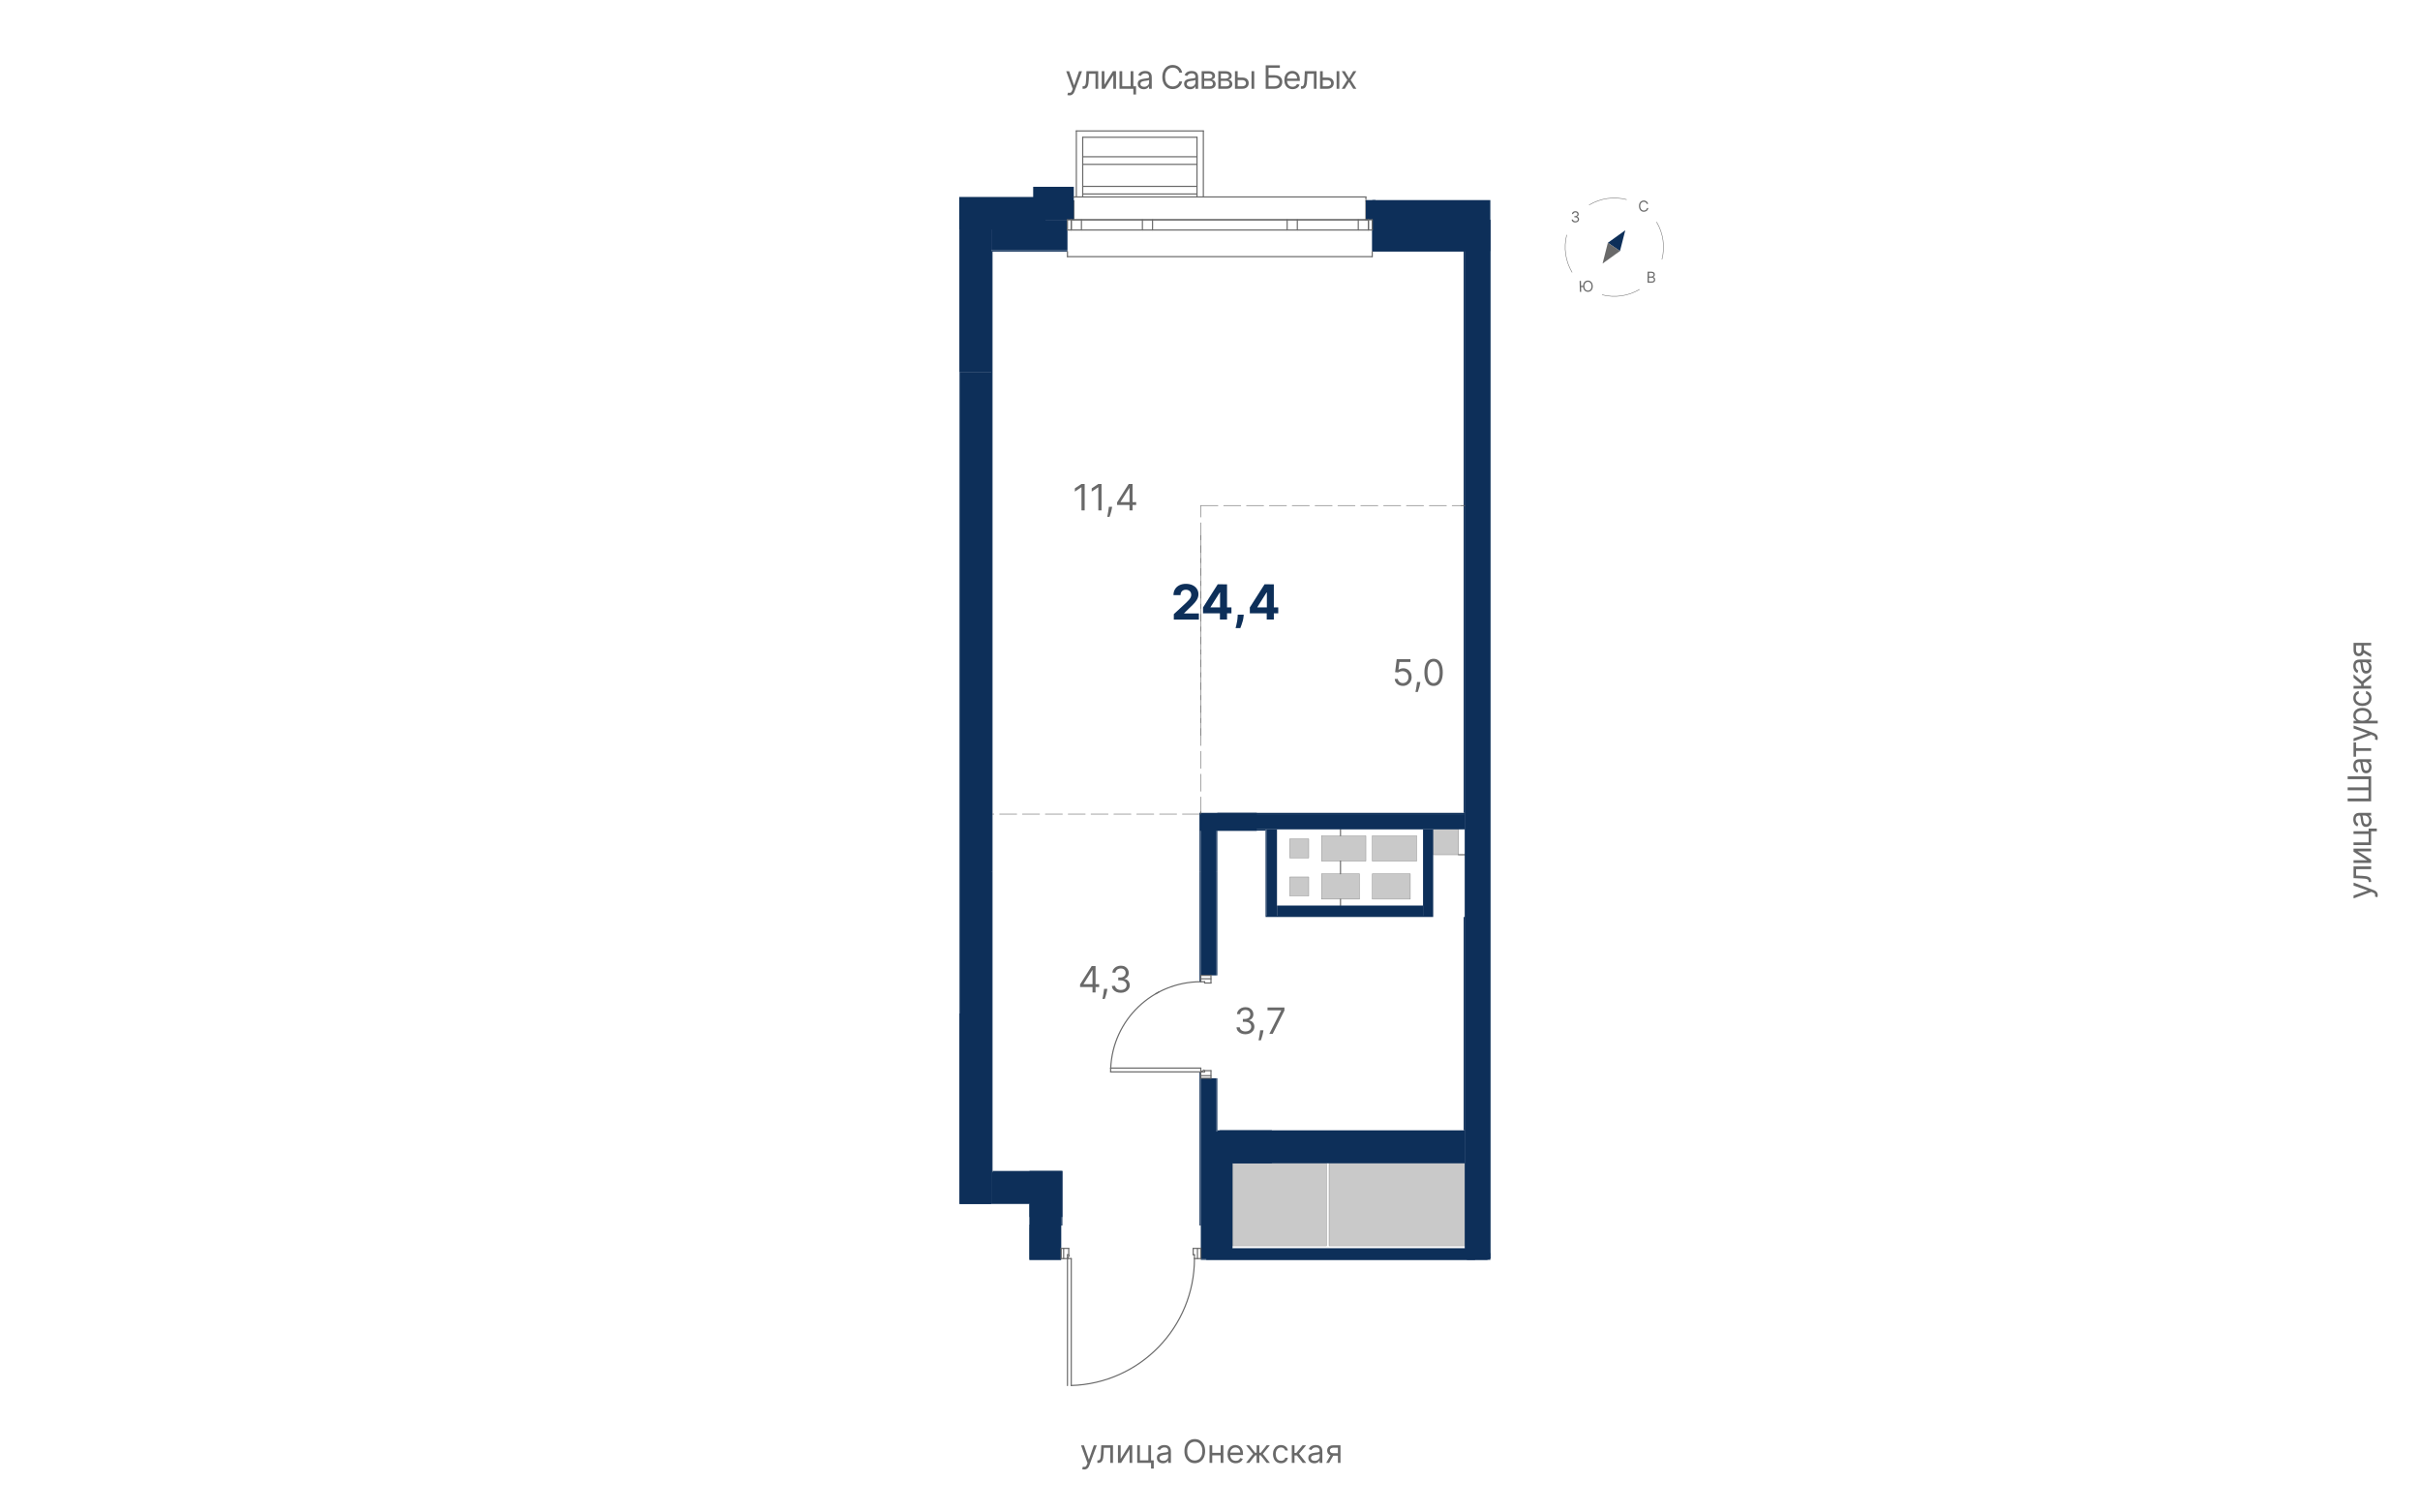 <?xml version="1.0" encoding="UTF-8"?>
<svg xmlns="http://www.w3.org/2000/svg" viewBox="0 0 1200 750">
  <defs>
    <style>
      .cls-1 {
        stroke: #aaa;
        stroke-width: 0px;
      }

      .cls-1, .cls-2, .cls-3, .cls-4, .cls-5, .cls-6 {
        stroke-linecap: round;
        stroke-linejoin: round;
      }

      .cls-1, .cls-3, .cls-4, .cls-7, .cls-6 {
        fill: none;
      }

      .cls-2, .cls-3, .cls-4, .cls-5, .cls-6 {
        stroke: #696969;
      }

      .cls-2, .cls-5 {
        fill: #c9c9c9;
        stroke-width: .15px;
      }

      .cls-8, .cls-5, .cls-9 {
        fill-rule: evenodd;
      }

      .cls-8, .cls-10 {
        fill: #0d2f59;
      }

      .cls-3 {
        stroke-dasharray: 0 0 8.5 2.83;
        stroke-width: .28px;
      }

      .cls-4 {
        stroke-width: .24px;
      }

      .cls-11, .cls-9 {
        fill: #696969;
      }

      .cls-6 {
        stroke-width: .57px;
      }
    </style>
  </defs>
  <g id="_роза_ветров" data-name="роза ветров">
    <g>
      <rect class="cls-7" width="1200" height="750"/>
      <g>
        <g>
          <path class="cls-11" d="M1179.02,443.94c0,.23-.02,.43-.05,.61-.04,.18-.07,.3-.11,.37l-1.18-.34c.12-.49,.12-.9,0-1.22-.13-.33-.52-.61-1.17-.85l-.68-.25-8.77,3.23v-1.45l6.96-2.41v-.09l-6.96-2.41,.02-1.47,9.98,3.72c.44,.17,.81,.37,1.11,.62,.29,.25,.51,.53,.66,.86,.14,.32,.22,.69,.22,1.09Z"/>
          <path class="cls-11" d="M1175.77,437.37h-1.25v-.32c0-.26-.05-.48-.16-.65-.1-.17-.29-.32-.55-.42-.26-.11-.63-.19-1.1-.25s-1.07-.1-1.8-.13l-3.86-.16v-5.82h8.73v1.34h-7.48v3.2l3.11,.14c.72,.03,1.35,.09,1.89,.19,.54,.1,1,.24,1.37,.44,.37,.19,.64,.45,.83,.78s.28,.73,.28,1.21v.46Z"/>
          <path class="cls-11" d="M1173.79,426.55l-6.75-4.2v-1.55h8.73v1.34h-6.75l6.75,4.18v1.57h-8.73v-1.34h6.75Z"/>
          <path class="cls-11" d="M1167.04,412.2h8.73v6.86h-8.73v-1.34h7.48v-4.18h-7.48v-1.34Zm7.48-1.34h4.07v1.34h-4.07v-1.34Z"/>
          <path class="cls-11" d="M1175.97,407.06c0,.55-.1,1.06-.31,1.51-.21,.45-.52,.81-.92,1.07-.4,.26-.88,.4-1.45,.4-.5,0-.91-.1-1.22-.29-.31-.2-.56-.46-.74-.79-.18-.33-.31-.69-.4-1.09s-.16-.8-.21-1.21c-.07-.53-.12-.96-.16-1.29-.04-.33-.1-.57-.18-.73-.09-.15-.24-.23-.45-.23h-.05c-.56,0-1,.15-1.31,.46s-.47,.77-.47,1.38,.14,1.14,.42,1.5c.28,.36,.58,.62,.9,.77l-.46,1.27c-.53-.23-.94-.53-1.24-.91-.3-.38-.51-.8-.62-1.25-.12-.45-.18-.9-.18-1.34,0-.28,.03-.6,.1-.97,.07-.37,.2-.72,.41-1.06,.2-.34,.51-.63,.93-.85,.41-.23,.97-.34,1.66-.34h5.75v1.34h-1.18v.07c.19,.09,.39,.24,.61,.46s.4,.49,.55,.85c.15,.35,.23,.78,.23,1.29Zm-1.2-.2c0-.53-.1-.98-.31-1.34s-.48-.64-.81-.83c-.33-.19-.68-.28-1.04-.28h-1.23c.07,.06,.13,.18,.18,.37,.06,.19,.1,.41,.14,.66s.07,.49,.1,.72c.03,.23,.05,.42,.07,.57,.05,.35,.12,.67,.22,.97,.1,.3,.25,.54,.45,.73s.47,.28,.81,.28c.47,0,.82-.17,1.05-.52,.24-.35,.36-.79,.36-1.32Z"/>
          <path class="cls-11" d="M1164.13,397.36v-1.41h10.34v-4.09h-10.34v-1.41h10.34v-4.09h-10.34v-1.41h11.64v12.41h-11.64Z"/>
          <path class="cls-11" d="M1175.97,380.47c0,.55-.1,1.06-.31,1.51-.21,.45-.52,.81-.92,1.07-.4,.26-.88,.4-1.45,.4-.5,0-.91-.1-1.22-.29-.31-.2-.56-.46-.74-.79-.18-.33-.31-.69-.4-1.09s-.16-.8-.21-1.21c-.07-.53-.12-.96-.16-1.29-.04-.33-.1-.57-.18-.73-.09-.15-.24-.23-.45-.23h-.05c-.56,0-1,.15-1.31,.46s-.47,.77-.47,1.38,.14,1.14,.42,1.5c.28,.36,.58,.62,.9,.77l-.46,1.27c-.53-.23-.94-.53-1.24-.91-.3-.38-.51-.8-.62-1.25-.12-.45-.18-.9-.18-1.34,0-.28,.03-.6,.1-.97,.07-.37,.2-.72,.41-1.06,.2-.34,.51-.63,.93-.85,.41-.23,.97-.34,1.66-.34h5.75v1.34h-1.18v.07c.19,.09,.39,.24,.61,.46s.4,.49,.55,.85c.15,.35,.23,.78,.23,1.29Zm-1.2-.2c0-.53-.1-.98-.31-1.34s-.48-.64-.81-.83c-.33-.19-.68-.28-1.04-.28h-1.23c.07,.06,.13,.18,.18,.37,.06,.19,.1,.41,.14,.66s.07,.49,.1,.72c.03,.23,.05,.42,.07,.57,.05,.35,.12,.67,.22,.97,.1,.3,.25,.54,.45,.73s.47,.28,.81,.28c.47,0,.82-.17,1.05-.52,.24-.35,.36-.79,.36-1.32Z"/>
          <path class="cls-11" d="M1168.29,375.23h-1.25v-7.09h1.25v2.86h7.48v1.34h-7.48v2.89Z"/>
          <path class="cls-11" d="M1179.02,366.04c0,.23-.02,.43-.05,.61-.04,.18-.07,.3-.11,.37l-1.18-.34c.12-.49,.12-.9,0-1.22-.13-.33-.52-.61-1.17-.85l-.68-.25-8.77,3.23v-1.45l6.96-2.41v-.09l-6.96-2.41,.02-1.47,9.98,3.72c.44,.17,.81,.37,1.11,.62,.29,.25,.51,.53,.66,.86,.14,.32,.22,.69,.22,1.09Z"/>
          <path class="cls-11" d="M1179.04,358.71h-12v-1.29h1.39v-.16c-.15-.1-.35-.24-.58-.41-.24-.18-.45-.43-.64-.76-.19-.33-.28-.78-.28-1.35,0-.74,.18-1.38,.55-1.94,.37-.56,.89-1,1.56-1.31,.67-.31,1.47-.47,2.39-.47s1.72,.16,2.4,.47,1.2,.75,1.57,1.31,.55,1.2,.55,1.93c0,.56-.09,1.01-.28,1.35s-.4,.6-.64,.78c-.24,.18-.44,.32-.6,.42v.11h4.61v1.34Zm-7.64-1.32c.66,0,1.24-.1,1.74-.29s.89-.48,1.18-.85,.42-.83,.42-1.36-.15-1.03-.45-1.41c-.3-.38-.7-.66-1.2-.85-.51-.19-1.07-.29-1.69-.29s-1.17,.09-1.66,.28-.89,.47-1.18,.85c-.29,.38-.43,.85-.43,1.42s.14,1,.41,1.38c.27,.37,.66,.65,1.15,.84,.49,.19,1.06,.28,1.71,.28Z"/>
          <path class="cls-11" d="M1175.95,346.13c0,.82-.19,1.52-.58,2.11-.39,.59-.92,1.05-1.6,1.36-.68,.32-1.45,.48-2.32,.48s-1.67-.16-2.35-.49c-.68-.33-1.21-.79-1.6-1.38-.38-.59-.58-1.28-.58-2.07,0-.61,.11-1.17,.34-1.66s.55-.9,.95-1.21c.41-.31,.89-.51,1.43-.58v1.34c-.4,.1-.75,.33-1.06,.68-.31,.35-.46,.82-.46,1.41,0,.52,.14,.98,.41,1.37,.27,.39,.65,.7,1.14,.92s1.07,.33,1.72,.33,1.26-.11,1.76-.32c.5-.21,.89-.52,1.17-.91,.28-.39,.42-.85,.42-1.38,0-.35-.06-.67-.18-.95-.12-.28-.3-.52-.52-.72-.23-.2-.5-.34-.82-.42v-1.34c.52,.08,.98,.26,1.39,.56,.41,.3,.74,.69,.98,1.18,.24,.49,.36,1.05,.36,1.7Z"/>
          <path class="cls-11" d="M1175.77,341.47h-8.73v-1.34h3.8v-.89l-3.8-3.14v-1.73l4.21,3.52,4.52-3.57v1.73l-3.68,2.86v1.2h3.68v1.34Z"/>
          <path class="cls-11" d="M1175.97,331.03c0,.55-.1,1.05-.31,1.51-.21,.45-.52,.81-.92,1.07s-.88,.4-1.45,.4c-.5,0-.91-.1-1.22-.29-.31-.2-.56-.46-.74-.79-.18-.33-.31-.69-.4-1.09s-.16-.8-.21-1.21c-.07-.53-.12-.96-.16-1.29-.04-.33-.1-.57-.18-.73-.09-.15-.24-.23-.45-.23h-.05c-.56,0-1,.15-1.31,.46s-.47,.77-.47,1.38,.14,1.14,.42,1.51c.28,.36,.58,.62,.9,.77l-.46,1.27c-.53-.23-.94-.53-1.24-.91-.3-.38-.51-.8-.62-1.25-.12-.45-.18-.9-.18-1.34,0-.28,.03-.6,.1-.97,.07-.37,.2-.72,.41-1.06,.2-.34,.51-.63,.93-.85s.97-.34,1.66-.34h5.75v1.34h-1.18v.07c.19,.09,.39,.24,.61,.45s.4,.49,.55,.85,.23,.78,.23,1.29Zm-1.2-.21c0-.53-.1-.98-.31-1.34-.21-.37-.48-.64-.81-.83-.33-.19-.68-.28-1.04-.28h-1.23c.07,.06,.13,.18,.18,.37,.06,.19,.1,.41,.14,.66s.07,.49,.1,.72c.03,.23,.05,.42,.07,.57,.05,.35,.12,.67,.22,.97,.1,.3,.25,.54,.45,.73s.47,.28,.81,.28c.47,0,.82-.17,1.05-.52,.24-.35,.36-.79,.36-1.32Z"/>
          <path class="cls-11" d="M1175.77,320.04h-7.5v2.32c0,.52,.12,.93,.36,1.23,.24,.3,.58,.45,1,.45s.75-.14,.98-.41c.24-.27,.36-.64,.36-1.12v-2.82h1.25v2.82c0,.59-.1,1.1-.31,1.53-.21,.43-.51,.76-.89,.99-.39,.23-.85,.35-1.38,.35s-1-.12-1.39-.36c-.39-.24-.68-.59-.89-1.04-.21-.45-.31-.99-.31-1.62v-3.59h8.73v1.27Zm0,5.82l-4.34-2.48v-1.46l4.34,2.48v1.45Z"/>
        </g>
        <g>
          <path class="cls-11" d="M537.59,728.65c-.23,0-.43-.02-.61-.05s-.3-.07-.37-.11l.34-1.18c.49,.12,.9,.12,1.22,0,.33-.13,.61-.52,.85-1.17l.25-.68-3.23-8.77h1.45l2.41,6.96h.09l2.41-6.96,1.46,.02-3.71,9.98c-.17,.44-.37,.81-.62,1.11-.25,.29-.53,.51-.85,.66-.32,.14-.69,.22-1.09,.22Z"/>
          <path class="cls-11" d="M544.15,725.4v-1.25h.32c.26,0,.48-.05,.65-.16s.32-.29,.42-.55c.11-.26,.19-.63,.25-1.1,.06-.47,.1-1.07,.13-1.8l.16-3.86h5.82v8.73h-1.34v-7.48h-3.21l-.14,3.11c-.03,.72-.09,1.35-.19,1.89-.1,.54-.24,1-.44,1.37-.2,.37-.45,.64-.78,.83s-.73,.28-1.21,.28h-.45Z"/>
          <path class="cls-11" d="M555.7,723.42l4.2-6.75h1.55v8.73h-1.34v-6.75l-4.18,6.75h-1.57v-8.73h1.34v6.75Z"/>
          <path class="cls-11" d="M570.77,716.67v8.73h-6.86v-8.73h1.34v7.48h4.18v-7.48h1.34Zm1.34,7.48v4.07h-1.34v-4.07h1.34Z"/>
          <path class="cls-11" d="M576.63,725.6c-.55,0-1.05-.1-1.51-.31-.45-.21-.81-.52-1.07-.92s-.4-.88-.4-1.45c0-.5,.1-.91,.3-1.22,.2-.31,.46-.56,.79-.74s.69-.31,1.09-.4c.4-.09,.8-.16,1.21-.21,.53-.07,.96-.12,1.29-.16,.33-.04,.57-.1,.73-.18,.15-.09,.23-.24,.23-.45v-.05c0-.56-.15-1-.46-1.31s-.77-.47-1.38-.47-1.14,.14-1.51,.42c-.36,.28-.62,.58-.77,.9l-1.27-.46c.23-.53,.53-.94,.91-1.24,.38-.3,.8-.51,1.25-.62,.45-.12,.9-.18,1.34-.18,.28,0,.6,.03,.97,.1,.37,.07,.72,.2,1.06,.41,.34,.2,.63,.51,.85,.93,.23,.41,.34,.97,.34,1.66v5.75h-1.34v-1.18h-.07c-.09,.19-.24,.39-.45,.61s-.49,.4-.85,.55c-.35,.15-.78,.23-1.29,.23Zm.2-1.2c.53,0,.98-.1,1.34-.31s.64-.48,.83-.81c.19-.33,.28-.68,.28-1.04v-1.23c-.06,.07-.18,.13-.37,.18-.19,.06-.41,.1-.66,.14s-.49,.07-.72,.1c-.23,.03-.42,.05-.57,.07-.35,.05-.67,.12-.97,.22-.3,.1-.54,.25-.73,.45s-.28,.47-.28,.81c0,.47,.17,.82,.52,1.05,.35,.24,.79,.36,1.32,.36Z"/>
          <path class="cls-11" d="M597.58,719.58c0,1.23-.22,2.29-.66,3.18-.44,.89-1.05,1.58-1.82,2.07-.77,.49-1.65,.73-2.65,.73s-1.88-.24-2.65-.73c-.77-.48-1.38-1.17-1.82-2.07-.44-.89-.66-1.95-.66-3.18s.22-2.29,.66-3.18,1.05-1.58,1.82-2.07c.77-.48,1.66-.73,2.65-.73s1.88,.24,2.65,.73c.77,.49,1.38,1.17,1.82,2.07s.66,1.95,.66,3.18Zm-1.36,0c0-1.01-.17-1.86-.5-2.55-.34-.69-.79-1.22-1.36-1.57-.57-.36-1.21-.53-1.91-.53s-1.34,.18-1.91,.53c-.57,.36-1.02,.88-1.36,1.57-.33,.69-.5,1.54-.5,2.55s.17,1.86,.5,2.55c.34,.69,.79,1.22,1.36,1.57,.57,.36,1.21,.53,1.91,.53s1.34-.18,1.91-.53c.57-.36,1.02-.88,1.36-1.57,.33-.69,.5-1.54,.5-2.55Z"/>
          <path class="cls-11" d="M601.11,716.67v8.73h-1.34v-8.73h1.34Zm4.5,3.75v1.25h-4.82v-1.25h4.82Zm1.02-3.75v8.73h-1.34v-8.73h1.34Z"/>
          <path class="cls-11" d="M612.74,725.58c-.84,0-1.57-.19-2.17-.56s-1.08-.9-1.4-1.57c-.33-.67-.49-1.46-.49-2.35s.16-1.68,.49-2.37,.79-1.22,1.38-1.6c.59-.38,1.28-.58,2.07-.58,.46,0,.9,.08,1.35,.23,.44,.15,.85,.4,1.21,.74s.65,.79,.87,1.34c.22,.56,.32,1.24,.32,2.06v.57h-6.73v-1.16h5.36c0-.49-.1-.93-.29-1.32-.2-.39-.47-.69-.83-.91-.36-.22-.78-.34-1.26-.34-.53,0-1,.13-1.38,.4-.39,.26-.69,.6-.9,1.03-.21,.42-.31,.87-.31,1.35v.77c0,.66,.11,1.22,.34,1.67,.23,.46,.55,.8,.96,1.04,.41,.24,.88,.36,1.43,.36,.35,0,.67-.05,.96-.15,.29-.1,.53-.25,.74-.46,.21-.2,.37-.46,.48-.76l1.29,.36c-.14,.44-.37,.82-.69,1.16-.32,.33-.72,.59-1.19,.77-.47,.18-1.01,.28-1.6,.28Z"/>
          <path class="cls-11" d="M617.86,725.4l3.54-4.43-3.5-4.3h1.59l2.91,3.73h.73v-3.73h1.34v3.73h.71l2.91-3.73h1.59l-3.48,4.3,3.52,4.43h-1.61l-2.96-3.75h-.68v3.75h-1.34v-3.75h-.68l-2.98,3.75h-1.61Z"/>
          <path class="cls-11" d="M635.18,725.58c-.82,0-1.52-.19-2.11-.58-.59-.39-1.05-.92-1.36-1.6s-.48-1.45-.48-2.32,.16-1.67,.49-2.35c.33-.68,.79-1.21,1.38-1.6,.59-.38,1.28-.58,2.07-.58,.61,0,1.17,.11,1.66,.34,.49,.23,.9,.55,1.21,.95,.31,.41,.51,.89,.59,1.43h-1.34c-.1-.4-.33-.75-.68-1.06-.35-.31-.82-.46-1.41-.46-.52,0-.98,.14-1.37,.41-.39,.27-.7,.65-.91,1.14-.22,.49-.33,1.07-.33,1.72s.11,1.26,.32,1.76c.21,.5,.52,.89,.91,1.17,.39,.28,.85,.42,1.38,.42,.35,0,.66-.06,.95-.18,.28-.12,.52-.3,.72-.52,.2-.23,.34-.5,.42-.82h1.34c-.08,.52-.26,.98-.56,1.39-.3,.41-.69,.74-1.18,.98-.49,.24-1.05,.36-1.7,.36Z"/>
          <path class="cls-11" d="M640.56,725.4v-8.73h1.34v3.8h.89l3.14-3.8h1.73l-3.52,4.21,3.57,4.52h-1.73l-2.86-3.68h-1.21v3.68h-1.34Z"/>
          <path class="cls-11" d="M651.72,725.6c-.55,0-1.05-.1-1.51-.31-.45-.21-.81-.52-1.07-.92s-.4-.88-.4-1.45c0-.5,.1-.91,.3-1.22,.2-.31,.46-.56,.79-.74s.69-.31,1.09-.4c.4-.09,.8-.16,1.21-.21,.53-.07,.96-.12,1.29-.16,.33-.04,.57-.1,.73-.18,.15-.09,.23-.24,.23-.45v-.05c0-.56-.15-1-.46-1.31s-.77-.47-1.38-.47-1.14,.14-1.51,.42c-.36,.28-.62,.58-.77,.9l-1.27-.46c.23-.53,.53-.94,.91-1.24,.38-.3,.8-.51,1.25-.62,.45-.12,.9-.18,1.34-.18,.28,0,.6,.03,.97,.1,.37,.07,.72,.2,1.06,.41,.34,.2,.63,.51,.85,.93,.23,.41,.34,.97,.34,1.66v5.75h-1.34v-1.18h-.07c-.09,.19-.24,.39-.45,.61s-.49,.4-.85,.55c-.35,.15-.78,.23-1.29,.23Zm.2-1.2c.53,0,.98-.1,1.34-.31s.64-.48,.83-.81c.19-.33,.28-.68,.28-1.04v-1.23c-.06,.07-.18,.13-.37,.18-.19,.06-.41,.1-.66,.14s-.49,.07-.72,.1c-.23,.03-.42,.05-.57,.07-.35,.05-.67,.12-.97,.22-.3,.1-.54,.25-.73,.45s-.28,.47-.28,.81c0,.47,.17,.82,.52,1.05,.35,.24,.79,.36,1.32,.36Z"/>
          <path class="cls-11" d="M657.61,725.4l2.48-4.34h1.46l-2.48,4.34h-1.45Zm5.82,0v-7.5h-2.32c-.52,0-.93,.12-1.23,.36-.3,.24-.45,.58-.45,1s.14,.75,.41,.98,.64,.36,1.12,.36h2.82v1.25h-2.82c-.59,0-1.1-.1-1.53-.31-.43-.21-.76-.51-.99-.89-.23-.39-.35-.85-.35-1.38s.12-1,.36-1.39c.24-.39,.59-.68,1.04-.89,.45-.21,.99-.31,1.62-.31h3.59v8.73h-1.27Z"/>
        </g>
        <g>
          <path class="cls-11" d="M530.25,47.28c-.23,0-.43-.02-.61-.05s-.3-.07-.37-.11l.34-1.18c.49,.12,.9,.12,1.22,0s.61-.52,.85-1.17l.25-.68-3.23-8.77h1.46l2.41,6.96h.09l2.41-6.96,1.47,.02-3.72,9.98c-.17,.44-.37,.81-.62,1.11-.25,.29-.53,.51-.86,.66-.32,.14-.69,.22-1.09,.22Z"/>
          <path class="cls-11" d="M536.81,44.03v-1.25h.32c.26,0,.48-.05,.65-.16,.17-.1,.32-.29,.42-.55,.11-.26,.19-.63,.25-1.1s.1-1.07,.13-1.8l.16-3.86h5.82v8.73h-1.34v-7.48h-3.2l-.14,3.11c-.03,.72-.09,1.35-.19,1.89-.1,.54-.24,1-.44,1.37-.2,.37-.45,.64-.78,.83-.32,.19-.72,.28-1.21,.28h-.46Z"/>
          <path class="cls-11" d="M547.64,42.05l4.2-6.75h1.55v8.73h-1.34v-6.75l-4.18,6.75h-1.57v-8.73h1.34v6.75Z"/>
          <path class="cls-11" d="M561.99,35.3v8.73h-6.86v-8.73h1.34v7.48h4.18v-7.48h1.34Zm1.34,7.48v4.07h-1.34v-4.07h1.34Z"/>
          <path class="cls-11" d="M567.13,44.24c-.55,0-1.05-.1-1.51-.31-.45-.21-.81-.52-1.07-.92s-.4-.88-.4-1.45c0-.5,.1-.91,.29-1.22s.46-.56,.79-.74,.69-.31,1.09-.4,.8-.16,1.21-.21c.53-.07,.96-.12,1.29-.16,.33-.04,.57-.1,.73-.18,.15-.09,.23-.24,.23-.45v-.05c0-.56-.15-1-.46-1.31-.3-.31-.77-.47-1.38-.47s-1.14,.14-1.51,.42c-.36,.28-.62,.58-.77,.9l-1.27-.46c.23-.53,.53-.94,.91-1.24,.38-.3,.8-.51,1.25-.62,.45-.12,.9-.18,1.34-.18,.28,0,.6,.03,.97,.1s.72,.2,1.06,.41c.34,.2,.63,.51,.86,.93,.23,.41,.34,.97,.34,1.66v5.75h-1.34v-1.18h-.07c-.09,.19-.24,.39-.46,.61-.21,.22-.49,.4-.85,.55-.35,.15-.78,.23-1.29,.23Zm.21-1.2c.53,0,.98-.1,1.34-.31s.64-.48,.83-.81c.19-.33,.28-.68,.28-1.04v-1.23c-.06,.07-.18,.13-.37,.18-.19,.06-.41,.1-.66,.14s-.49,.07-.72,.1c-.23,.03-.42,.05-.56,.07-.35,.05-.67,.12-.97,.22-.3,.1-.54,.25-.73,.45s-.28,.47-.28,.81c0,.47,.17,.82,.52,1.05,.35,.24,.79,.36,1.32,.36Z"/>
          <path class="cls-11" d="M586.19,36.03h-1.41c-.08-.41-.23-.76-.44-1.07-.21-.31-.46-.57-.75-.78-.29-.21-.62-.37-.97-.47-.36-.11-.73-.16-1.11-.16-.71,0-1.34,.18-1.91,.53-.57,.36-1.02,.88-1.36,1.57-.34,.69-.5,1.54-.5,2.55s.17,1.86,.5,2.55c.33,.69,.79,1.22,1.36,1.57,.57,.36,1.21,.53,1.91,.53,.39,0,.76-.05,1.11-.16,.36-.11,.68-.26,.97-.47,.29-.21,.54-.47,.75-.78,.21-.31,.35-.66,.44-1.07h1.41c-.11,.59-.3,1.13-.58,1.6s-.63,.87-1.05,1.2c-.42,.33-.88,.58-1.4,.75-.52,.17-1.07,.26-1.66,.26-.99,0-1.88-.24-2.65-.73-.77-.48-1.38-1.17-1.82-2.07-.44-.89-.67-1.95-.67-3.18s.22-2.29,.67-3.18c.44-.89,1.05-1.58,1.82-2.07,.77-.48,1.66-.73,2.65-.73,.59,0,1.14,.09,1.66,.26,.52,.17,.98,.42,1.4,.75,.42,.33,.77,.73,1.05,1.19s.47,1,.58,1.6Z"/>
          <path class="cls-11" d="M590.13,44.24c-.55,0-1.05-.1-1.51-.31-.45-.21-.81-.52-1.07-.92s-.4-.88-.4-1.45c0-.5,.1-.91,.3-1.22,.2-.31,.46-.56,.79-.74s.69-.31,1.09-.4c.4-.09,.8-.16,1.21-.21,.53-.07,.96-.12,1.29-.16,.33-.04,.57-.1,.73-.18,.15-.09,.23-.24,.23-.45v-.05c0-.56-.15-1-.46-1.31s-.77-.47-1.38-.47-1.14,.14-1.51,.42c-.36,.28-.62,.58-.77,.9l-1.27-.46c.23-.53,.53-.94,.91-1.24,.38-.3,.8-.51,1.25-.62,.45-.12,.9-.18,1.34-.18,.28,0,.6,.03,.97,.1,.37,.07,.72,.2,1.06,.41,.34,.2,.63,.51,.85,.93,.23,.41,.34,.97,.34,1.66v5.75h-1.34v-1.18h-.07c-.09,.19-.24,.39-.45,.61s-.49,.4-.85,.55c-.35,.15-.78,.23-1.29,.23Zm.2-1.2c.53,0,.98-.1,1.34-.31s.64-.48,.83-.81c.19-.33,.28-.68,.28-1.04v-1.23c-.06,.07-.18,.13-.37,.18-.19,.06-.41,.1-.66,.14s-.49,.07-.72,.1c-.23,.03-.42,.05-.57,.07-.35,.05-.67,.12-.97,.22-.3,.1-.54,.25-.73,.45s-.28,.47-.28,.81c0,.47,.17,.82,.52,1.05,.35,.24,.79,.36,1.32,.36Z"/>
          <path class="cls-11" d="M595.86,44.03v-8.73h3.57c.94,0,1.69,.21,2.24,.64s.83,.98,.83,1.68c0,.53-.16,.94-.47,1.23-.31,.29-.72,.49-1.21,.59,.32,.04,.64,.16,.94,.34s.56,.43,.76,.75c.2,.32,.3,.7,.3,1.16s-.11,.85-.34,1.2c-.23,.35-.55,.63-.98,.83-.42,.2-.93,.31-1.52,.31h-4.11Zm1.27-5.07h2.3c.36,0,.67-.05,.93-.15s.46-.24,.59-.43,.21-.41,.21-.67c0-.37-.15-.66-.46-.87s-.73-.32-1.27-.32h-2.3v2.43Zm0,3.84h2.84c.46,0,.82-.11,1.09-.33,.26-.22,.39-.52,.39-.9,0-.45-.13-.81-.39-1.07-.26-.26-.62-.39-1.09-.39h-2.84v2.68Z"/>
          <path class="cls-11" d="M604.12,44.03v-8.73h3.57c.94,0,1.69,.21,2.24,.64,.55,.42,.83,.98,.83,1.68,0,.53-.16,.94-.47,1.23-.31,.29-.72,.49-1.21,.59,.32,.04,.64,.16,.94,.34,.31,.18,.56,.43,.76,.75s.3,.7,.3,1.16-.11,.85-.34,1.2c-.23,.35-.55,.63-.98,.83-.42,.2-.93,.31-1.52,.31h-4.11Zm1.27-5.07h2.29c.36,0,.67-.05,.93-.15,.26-.1,.46-.24,.59-.43s.21-.41,.21-.67c0-.37-.15-.66-.46-.87s-.73-.32-1.27-.32h-2.29v2.43Zm0,3.84h2.84c.46,0,.82-.11,1.08-.33s.39-.52,.39-.9c0-.45-.13-.81-.39-1.07-.26-.26-.62-.39-1.08-.39h-2.84v2.68Z"/>
          <path class="cls-11" d="M613.54,38.46h2.5c1.02,0,1.81,.26,2.35,.78,.54,.52,.81,1.18,.81,1.97,0,.52-.12,1-.36,1.42-.24,.43-.6,.76-1.07,1.02s-1.04,.38-1.73,.38h-3.66v-8.73h1.34v7.48h2.32c.53,0,.97-.14,1.31-.42,.34-.28,.51-.64,.51-1.08,0-.46-.17-.84-.51-1.13-.34-.29-.78-.44-1.31-.44h-2.5v-1.25Zm7.05,5.57v-8.73h1.34v8.73h-1.34Z"/>
          <path class="cls-11" d="M627.62,44.03v-11.64h7.02v1.25h-5.61v3.64h2.95c.83,0,1.54,.14,2.11,.41s1.01,.66,1.31,1.15,.45,1.08,.45,1.76-.15,1.27-.45,1.78c-.3,.51-.73,.92-1.31,1.21s-1.28,.44-2.11,.44h-4.36Zm1.41-1.23h2.95c.53,0,.98-.11,1.35-.32,.37-.21,.65-.49,.84-.83,.19-.34,.29-.7,.29-1.08,0-.56-.21-1.04-.64-1.44-.43-.4-1.04-.61-1.84-.61h-2.95v4.27Z"/>
          <path class="cls-11" d="M640.92,44.21c-.84,0-1.57-.19-2.17-.56s-1.08-.9-1.4-1.57c-.33-.67-.49-1.46-.49-2.35s.16-1.68,.49-2.37,.79-1.22,1.38-1.6c.59-.38,1.28-.58,2.07-.58,.46,0,.9,.08,1.35,.23,.44,.15,.85,.4,1.21,.74s.65,.79,.87,1.34c.22,.56,.32,1.24,.32,2.06v.57h-6.73v-1.16h5.36c0-.49-.1-.93-.29-1.32-.2-.39-.47-.69-.83-.91-.36-.22-.78-.34-1.26-.34-.53,0-1,.13-1.38,.4-.39,.26-.69,.6-.9,1.03-.21,.42-.31,.87-.31,1.35v.77c0,.66,.11,1.22,.34,1.67,.23,.46,.55,.8,.96,1.04,.41,.24,.88,.36,1.43,.36,.35,0,.67-.05,.96-.15,.29-.1,.53-.25,.74-.46,.21-.2,.37-.46,.48-.76l1.29,.36c-.14,.44-.37,.82-.69,1.16-.32,.33-.72,.59-1.19,.77-.47,.18-1.01,.28-1.6,.28Z"/>
          <path class="cls-11" d="M645.09,44.03v-1.25h.32c.26,0,.48-.05,.65-.16,.17-.1,.32-.29,.42-.55,.11-.26,.19-.63,.25-1.1s.1-1.07,.13-1.8l.16-3.86h5.82v8.73h-1.34v-7.48h-3.2l-.14,3.11c-.03,.72-.09,1.35-.19,1.89-.1,.54-.24,1-.44,1.37-.2,.37-.45,.64-.78,.83-.32,.19-.72,.28-1.21,.28h-.46Z"/>
          <path class="cls-11" d="M655.73,38.46h2.5c1.02,0,1.81,.26,2.35,.78,.54,.52,.81,1.18,.81,1.97,0,.52-.12,1-.36,1.42-.24,.43-.6,.76-1.07,1.02s-1.04,.38-1.73,.38h-3.66v-8.73h1.34v7.48h2.32c.53,0,.97-.14,1.31-.42,.34-.28,.51-.64,.51-1.08,0-.46-.17-.84-.51-1.13-.34-.29-.78-.44-1.31-.44h-2.5v-1.25Zm7.05,5.57v-8.73h1.34v8.73h-1.34Z"/>
          <path class="cls-11" d="M666.85,35.3l2.09,3.57,2.09-3.57h1.55l-2.82,4.36,2.82,4.36h-1.55l-2.09-3.39-2.09,3.39h-1.54l2.77-4.36-2.77-4.36h1.54Z"/>
        </g>
      </g>
      <g>
        <polyline class="cls-8" points="805.93 114.18 803.3 124.48 797.29 120.38 805.93 114.18"/>
        <polyline class="cls-9" points="794.67 130.68 797.29 120.38 803.3 124.48 794.67 130.68"/>
        <path class="cls-4" d="M779.53,135.01c-3.3-5.56-4.26-12.2-2.66-18.47"/>
        <path class="cls-4" d="M788.05,101.6c5.56-3.3,12.2-4.26,18.47-2.66"/>
        <path class="cls-4" d="M812.94,143.53c-5.56,3.3-12.2,4.26-18.47,2.66"/>
        <path class="cls-4" d="M821.46,110.12c3.3,5.56,4.26,12.2,2.66,18.47"/>
        <path class="cls-11" d="M817.23,101.08l-.66,.04c-.05-.19-.13-.35-.23-.49-.1-.14-.23-.25-.37-.34-.14-.09-.3-.16-.47-.2-.17-.04-.34-.05-.52-.04-.33,.02-.62,.12-.88,.3-.26,.18-.46,.44-.59,.77-.14,.33-.19,.73-.17,1.2,.03,.47,.13,.86,.3,1.18s.4,.55,.67,.7c.27,.15,.58,.22,.91,.2,.18,0,.35-.04,.52-.1,.16-.06,.31-.14,.44-.25,.13-.11,.24-.23,.33-.38s.15-.32,.18-.51l.66-.04c-.03,.28-.11,.53-.23,.76-.12,.23-.27,.42-.46,.58-.19,.16-.4,.29-.63,.39-.24,.09-.49,.15-.77,.16-.46,.03-.88-.06-1.25-.27-.37-.21-.68-.51-.9-.92-.23-.41-.36-.89-.39-1.47-.03-.57,.04-1.07,.23-1.5,.18-.43,.45-.77,.8-1.01,.35-.25,.75-.38,1.22-.41,.27-.02,.53,0,.78,.08,.25,.07,.47,.17,.67,.31,.2,.14,.38,.32,.52,.53,.14,.21,.25,.45,.31,.73Z"/>
        <path class="cls-11" d="M816.96,140.15l.05-5.44,1.9,.02c.38,0,.69,.07,.94,.2,.25,.13,.43,.31,.54,.53,.12,.22,.18,.46,.17,.73,0,.23-.04,.43-.13,.58-.08,.15-.19,.27-.33,.36-.13,.09-.28,.15-.44,.19v.05c.17,.01,.33,.07,.5,.18,.17,.11,.31,.26,.42,.46,.11,.2,.17,.44,.16,.73,0,.27-.07,.52-.19,.73-.13,.22-.32,.39-.59,.51-.27,.12-.62,.19-1.05,.18l-1.97-.02Zm.67-.58h1.31c.43,.01,.74-.07,.92-.23,.18-.17,.28-.37,.28-.61,0-.18-.04-.36-.14-.51-.09-.16-.23-.28-.4-.38-.17-.1-.38-.15-.62-.15h-1.34s-.02,1.88-.02,1.88Zm.02-2.46h1.22c.2,.01,.38-.03,.54-.1,.16-.08,.29-.19,.39-.33,.1-.14,.15-.31,.15-.5,0-.24-.08-.44-.24-.61-.17-.17-.43-.25-.79-.26h-1.24s-.02,1.79-.02,1.79Z"/>
        <path class="cls-11" d="M781.17,110.32c-.35,0-.66-.07-.93-.19s-.49-.29-.65-.51c-.16-.22-.24-.47-.25-.75h.67c.01,.18,.07,.33,.18,.46,.11,.13,.24,.23,.41,.3,.17,.07,.36,.11,.57,.11,.23,0,.44-.04,.62-.12,.18-.08,.32-.19,.43-.34,.1-.14,.16-.31,.16-.5,0-.2-.05-.38-.15-.53-.1-.15-.24-.28-.43-.36-.19-.09-.42-.13-.7-.14h-.43s0-.59,0-.59h.43c.22,0,.41-.03,.57-.11,.16-.08,.29-.19,.39-.33s.14-.31,.14-.5c0-.18-.04-.34-.12-.48s-.19-.24-.34-.32c-.15-.08-.32-.12-.52-.12-.19,0-.36,.03-.53,.1s-.3,.16-.41,.29c-.11,.13-.16,.28-.17,.46h-.64c.01-.29,.1-.54,.26-.75s.38-.38,.64-.5c.26-.12,.55-.18,.86-.17,.34,0,.62,.07,.86,.21s.42,.32,.55,.54c.13,.22,.19,.46,.19,.72,0,.31-.08,.57-.25,.78s-.38,.36-.66,.44v.04c.34,.06,.61,.21,.8,.44,.19,.24,.29,.53,.28,.87,0,.3-.08,.56-.25,.79-.16,.23-.38,.42-.66,.55-.28,.13-.59,.2-.95,.19Z"/>
        <path class="cls-11" d="M783.94,139.28l.13,5.44-.66,.02-.13-5.44,.66-.02Zm1.25,2.45v.58s-1.65,.04-1.65,.04v-.58s1.65-.04,1.65-.04Zm4.62,.13c.01,.57-.08,1.07-.28,1.49-.2,.42-.47,.75-.83,.99-.36,.24-.76,.36-1.23,.37-.46,.01-.88-.09-1.25-.31-.37-.22-.66-.53-.88-.95-.22-.41-.33-.91-.35-1.48-.01-.57,.08-1.07,.28-1.5,.2-.42,.47-.75,.83-.99,.35-.24,.77-.36,1.23-.37,.46-.01,.88,.09,1.24,.31,.37,.22,.66,.53,.88,.95,.22,.41,.33,.91,.35,1.48Zm-.64,.02c-.01-.47-.1-.87-.26-1.19-.17-.32-.38-.56-.65-.72-.27-.16-.57-.24-.9-.23-.33,0-.62,.1-.89,.27s-.47,.42-.62,.75c-.15,.33-.22,.73-.21,1.2,.01,.47,.1,.87,.26,1.19,.16,.32,.38,.56,.65,.72s.57,.24,.9,.23c.33,0,.62-.1,.89-.27,.26-.17,.47-.42,.62-.75,.15-.33,.22-.73,.21-1.2Z"/>
      </g>
    </g>
  </g>
  <g id="_корзины" data-name="корзины">
    <g id="LINE">
      <line class="cls-6" x1="536.88" y1="96.2" x2="593.55" y2="96.2"/>
    </g>
    <g id="LINE-2" data-name="LINE">
      <line class="cls-6" x1="593.55" y1="92.42" x2="536.88" y2="92.42"/>
    </g>
    <g id="LINE-3" data-name="LINE">
      <line class="cls-6" x1="536.88" y1="81.51" x2="593.55" y2="81.51"/>
    </g>
    <g id="LINE-4" data-name="LINE">
      <line class="cls-6" x1="593.55" y1="77.73" x2="536.88" y2="77.73"/>
    </g>
    <g id="LINE-5" data-name="LINE">
      <line class="cls-6" x1="533.73" y1="97.67" x2="533.73" y2="64.93"/>
    </g>
    <g id="LINE-6" data-name="LINE">
      <line class="cls-6" x1="536.88" y1="97.67" x2="536.88" y2="68.07"/>
    </g>
    <g id="LINE-7" data-name="LINE">
      <line class="cls-6" x1="536.88" y1="68.07" x2="593.55" y2="68.07"/>
    </g>
    <g id="LINE-8" data-name="LINE">
      <line class="cls-6" x1="596.7" y1="97.67" x2="596.7" y2="64.93"/>
    </g>
    <g id="LINE-9" data-name="LINE">
      <line class="cls-6" x1="596.7" y1="64.93" x2="533.73" y2="64.93"/>
    </g>
    <g id="LINE-10" data-name="LINE">
      <line class="cls-6" x1="593.55" y1="68.07" x2="593.55" y2="97.67"/>
    </g>
  </g>
  <g id="A-GENM-____-OTLN">
    <g id="HATCH">
      <rect class="cls-2" x="710.67" y="411.26" width="12.59" height="12.59"/>
    </g>
    <g id="HATCH-2" data-name="HATCH">
      <rect class="cls-2" x="680.45" y="414.4" width="22.04" height="12.59"/>
    </g>
    <g id="HATCH-3" data-name="HATCH">
      <polygon class="cls-5" points="685.65 445.89 699.34 445.89 699.34 433.29 680.45 433.29 680.45 445.89 685.65 445.89"/>
    </g>
    <g id="HATCH-4" data-name="HATCH">
      <rect class="cls-2" x="655.26" y="414.4" width="22.04" height="12.59"/>
    </g>
    <g id="LINE-11" data-name="LINE">
      <line class="cls-1" x1="677.3" y1="414.4" x2="655.26" y2="414.4"/>
    </g>
    <g id="LINE-12" data-name="LINE">
      <line class="cls-1" x1="655.26" y1="414.4" x2="655.26" y2="427"/>
    </g>
    <g id="LINE-13" data-name="LINE">
      <line class="cls-1" x1="655.26" y1="427" x2="677.3" y2="427"/>
    </g>
    <g id="LINE-14" data-name="LINE">
      <line class="cls-1" x1="677.3" y1="427" x2="677.3" y2="414.4"/>
    </g>
    <g id="HATCH-5" data-name="HATCH">
      <rect class="cls-2" x="655.26" y="433.29" width="18.89" height="12.59"/>
    </g>
    <g id="LINE-15" data-name="LINE">
      <line class="cls-1" x1="674.15" y1="433.29" x2="655.26" y2="433.29"/>
    </g>
    <g id="LINE-16" data-name="LINE">
      <line class="cls-1" x1="655.26" y1="433.29" x2="655.26" y2="445.89"/>
    </g>
    <g id="LINE-17" data-name="LINE">
      <line class="cls-1" x1="655.26" y1="445.89" x2="674.15" y2="445.89"/>
    </g>
    <g id="LINE-18" data-name="LINE">
      <line class="cls-1" x1="674.15" y1="445.89" x2="674.15" y2="433.29"/>
    </g>
    <g id="HATCH-6" data-name="HATCH">
      <rect class="cls-2" x="639.52" y="415.98" width="9.45" height="9.45"/>
    </g>
    <g id="LINE-19" data-name="LINE">
      <line class="cls-1" x1="648.96" y1="415.98" x2="639.52" y2="415.98"/>
    </g>
    <g id="LINE-20" data-name="LINE">
      <line class="cls-1" x1="639.52" y1="415.98" x2="639.52" y2="425.42"/>
    </g>
    <g id="LINE-21" data-name="LINE">
      <line class="cls-1" x1="639.52" y1="425.42" x2="648.96" y2="425.42"/>
    </g>
    <g id="LINE-22" data-name="LINE">
      <line class="cls-1" x1="648.96" y1="425.42" x2="648.96" y2="415.98"/>
    </g>
    <g id="HATCH-7" data-name="HATCH">
      <rect class="cls-2" x="639.52" y="434.87" width="9.45" height="9.45"/>
    </g>
    <g id="LINE-23" data-name="LINE">
      <line class="cls-1" x1="648.96" y1="434.87" x2="639.52" y2="434.87"/>
    </g>
    <g id="LINE-24" data-name="LINE">
      <line class="cls-1" x1="639.52" y1="434.87" x2="639.52" y2="444.31"/>
    </g>
    <g id="LINE-25" data-name="LINE">
      <line class="cls-1" x1="639.52" y1="444.31" x2="648.96" y2="444.31"/>
    </g>
    <g id="LINE-26" data-name="LINE">
      <line class="cls-1" x1="648.96" y1="444.31" x2="648.96" y2="434.87"/>
    </g>
    <g id="HATCH-8" data-name="HATCH">
      <polygon class="cls-5" points="726.42 617.79 726.42 576.86 659.04 576.86 659.04 617.79 685.65 617.79 726.42 617.79"/>
    </g>
    <g id="HATCH-9" data-name="HATCH">
      <rect class="cls-2" x="611.18" y="576.86" width="46.6" height="40.93"/>
    </g>
  </g>
  <g id="A-GLAZ-____-MCUT">
    <g id="LINE-27" data-name="LINE">
      <line class="cls-6" x1="531.84" y1="109" x2="532.47" y2="109"/>
    </g>
    <g id="LINE-28" data-name="LINE">
      <line class="cls-6" x1="532.47" y1="109" x2="532.47" y2="99.62"/>
    </g>
    <g id="LINE-29" data-name="LINE">
      <line class="cls-6" x1="532.47" y1="99.62" x2="531.84" y2="99.62"/>
    </g>
    <g id="LINE-30" data-name="LINE">
      <line class="cls-6" x1="531.84" y1="99.62" x2="531.84" y2="109"/>
    </g>
    <g id="LINE-31" data-name="LINE">
      <line class="cls-6" x1="677.3" y1="109" x2="677.93" y2="109"/>
    </g>
    <g id="LINE-32" data-name="LINE">
      <line class="cls-6" x1="677.93" y1="109" x2="677.93" y2="99.62"/>
    </g>
    <g id="LINE-33" data-name="LINE">
      <line class="cls-6" x1="677.93" y1="99.62" x2="677.3" y2="99.62"/>
    </g>
    <g id="LINE-34" data-name="LINE">
      <line class="cls-6" x1="677.3" y1="99.62" x2="677.3" y2="109"/>
    </g>
  </g>
  <g id="A-FLOR-____-OTLN">
    <g id="LINE-35" data-name="LINE">
      <line class="cls-6" x1="664.71" y1="449.04" x2="664.71" y2="445.89"/>
    </g>
    <g id="LINE-36" data-name="LINE">
      <line class="cls-6" x1="664.71" y1="433.29" x2="664.71" y2="427"/>
    </g>
    <g id="LINE-37" data-name="LINE">
      <line class="cls-6" x1="664.71" y1="414.4" x2="664.71" y2="411.26"/>
    </g>
    <g id="LINE-38" data-name="LINE">
      <line class="cls-6" x1="726.42" y1="423.85" x2="723.27" y2="423.85"/>
    </g>
  </g>
  <g id="A-WALL-____-MCUT">
    <g id="LINE-39" data-name="LINE">
      <line class="cls-10" x1="726.42" y1="403.7" x2="603" y2="403.7"/>
    </g>
  </g>
  <g id="A-WALL-____-PATT">
    <g id="HATCH-10" data-name="HATCH">
      <polygon class="cls-10" points="726.42 624.09 739.01 624.09 739.01 109 726.42 109 726.42 473.38 726.42 624.09"/>
      <path class="cls-10" d="M726.42,112.42l3.42-3.42m-3.42,17.78l12.59-12.59m-12.59,26.96l12.59-12.59m-12.59,26.96l12.59-12.59m-12.59,26.96l12.59-12.59m-12.59,26.96l12.59-12.59m-12.59,26.96l12.59-12.59m-12.59,26.96l12.59-12.59m-12.59,26.96l12.59-12.59m-12.59,26.96l12.59-12.59m-12.59,26.96l12.59-12.59m-12.59,26.96l12.59-12.59m-12.59,26.96l12.59-12.59m-12.59,26.96l12.59-12.59m-12.59,26.96l12.59-12.59m-12.59,26.96l12.59-12.59m-12.59,26.96l12.59-12.59m-12.59,26.96l12.59-12.59m-12.59,26.96l12.59-12.59m-12.59,26.96l12.59-12.59m-12.59,26.96l12.59-12.59m-12.59,26.96l12.59-12.59m-12.59,26.96l12.59-12.59m-12.59,26.96l12.59-12.59m-12.59,26.96l12.59-12.59m-12.59,26.96l12.59-12.59m-12.59,26.96l12.59-12.59m-12.59,26.96l12.59-12.59m-12.59,26.96l12.59-12.59m-12.59,26.96l12.59-12.59m-12.59,26.96l12.59-12.59m-12.59,26.96l12.59-12.59m-12.59,26.96l12.59-12.59m-12.59,26.96l12.59-12.59m-12.59,26.96l12.59-12.59m-12.59,26.96l12.59-12.59m-7.19,21.55l7.19-7.19m-11.78-498.11l.15-.15m1.65-1.65l7.99-7.99m-10.6,24.96l6.2-6.2m1.8-1.8l.15-.15m1.65-1.65l2.8-2.8m-12.59,26.96l.81-.81m1.8-1.8l.15-.15m1.65-1.65l8.19-8.19m-12.59,26.96l7.99-7.99m1.8-1.8l.15-.15m1.65-1.65l1.01-1.01m-12.59,26.96l2.61-2.61m1.8-1.8l.15-.15m1.65-1.65l6.4-6.4m-11.78,26.14l8.98-8.98m1.8-1.8l.15-.15m-11.73,26.1l4.4-4.4m1.8-1.8l.15-.15m1.65-1.65l4.6-4.6m-11.78,26.14l.15-.15m1.65-1.65l8.98-8.98m-11.58,25.95l6.2-6.2m1.8-1.8l.15-.15m1.65-1.65l2.8-2.8m-12.59,26.96l.81-.81m1.8-1.8l.15-.15m1.65-1.65l8.19-8.19m-12.59,26.96l7.99-7.99m1.8-1.8l.15-.15m1.65-1.65l1.01-1.01m-12.59,26.96l2.61-2.61m1.8-1.8l.15-.15m1.65-1.65l6.4-6.4m-11.78,26.14l8.98-8.98m1.8-1.8l.15-.15m-11.73,26.1l4.4-4.4m1.8-1.8l.15-.15m1.65-1.65l4.6-4.6m-11.78,26.14l.15-.15m1.65-1.65l8.98-8.98m-11.58,25.95l6.2-6.2m1.8-1.8l.15-.15m1.65-1.65l2.8-2.8m-12.59,26.96l.81-.81m1.8-1.8l.15-.15m1.65-1.65l8.19-8.19m-12.59,26.96l7.99-7.99m1.8-1.8l.15-.15m1.65-1.65l1.01-1.01m-12.59,26.96l2.61-2.61m1.8-1.8l.15-.15m1.65-1.65l6.4-6.4m-11.78,26.14l8.98-8.98m1.8-1.8l.15-.15m-11.73,26.1l4.4-4.4m1.8-1.8l.15-.15m1.65-1.65l4.6-4.6m-11.78,26.14l.15-.15m1.65-1.65l8.98-8.98m-11.58,25.95l6.2-6.2m1.8-1.8l.15-.15m1.65-1.65l2.8-2.8m-12.59,26.96l.81-.81m1.8-1.8l.15-.15m1.65-1.65l8.19-8.19m-12.59,26.96l7.99-7.99m1.8-1.8l.15-.15m1.65-1.65l1.01-1.01m-12.59,26.96l2.61-2.61m1.8-1.8l.15-.15m1.65-1.65l6.4-6.4m-11.78,26.14l8.98-8.98m1.8-1.8l.15-.15m-11.73,26.1l4.4-4.4m1.8-1.8l.15-.15m1.65-1.65l4.6-4.6m-11.78,26.14l.15-.15m1.65-1.65l8.98-8.98m-11.58,25.95l6.2-6.2m1.8-1.8l.15-.15m1.65-1.65l2.8-2.8m-12.59,26.96l.81-.81m1.8-1.8l.15-.15m1.65-1.65l8.19-8.19m-12.59,26.96l7.99-7.99m1.8-1.8l.15-.15m1.65-1.65l1.01-1.01m-12.59,26.96l2.61-2.61m1.8-1.8l.15-.15m1.65-1.65l6.4-6.4m-11.78,26.14l8.98-8.98m1.8-1.8l.15-.15m-11.73,26.1l4.4-4.4m1.8-1.8l.15-.15m1.65-1.65l4.6-4.6m-11.78,26.14l.15-.15m1.65-1.65l8.98-8.98m1,13.36h0"/>
    </g>
    <g id="HATCH-11" data-name="HATCH">
      <rect class="cls-10" x="475.8" y="109" width="15.74" height="75.56"/>
      <path class="cls-10" d="M475.8,118.87l9.86-9.86m-9.86,24.23l15.74-15.74m-15.74,30.11l15.74-15.74m-15.74,30.11l15.74-15.74m-15.74,30.11l15.74-15.74m-9.63,23.99l9.63-9.63m-15.74-63.25l2.68-2.68m-2.68,17.04l1.87-1.87m1.8-1.8l.15-.15m1.65-1.65l8.98-8.98m-14.36,28.73l8.98-8.98m1.8-1.8l.15-.15m1.65-1.65l3.1-3.1m-15.74,30.11l3.66-3.66m1.8-1.8l.15-.15m1.65-1.65l8.49-8.49m-15.67,30.03l.15-.15m1.65-1.65l8.98-8.98m1.8-1.8l.15-.15m1.65-1.65l1.31-1.31m-15.74,30.11l5.46-5.46m1.8-1.8l.15-.15m1.65-1.65l6.69-6.69m-1.31,15.67l.15-.15"/>
    </g>
    <g id="HATCH-12" data-name="HATCH">
      <rect class="cls-10" x="475.8" y="502.56" width="15.74" height="94.45"/>
      <path class="cls-10" d="M475.8,506.67l4.11-4.11m-4.11,18.47l15.74-15.74m-15.74,30.11l15.74-15.74m-15.74,30.11l15.74-15.74m-15.74,30.11l15.74-15.74m-15.74,30.11l15.74-15.74m-15.74,30.11l15.74-15.74m-5.54,19.91l5.54-5.54m-15.74-77.62l7.26-7.26m1.8-1.8l.15-.15m1.65-1.65l.45-.45m-11.29,25.66l1.87-1.87m1.8-1.8l.15-.15m1.65-1.65l8.98-8.98m-14.36,28.73l8.98-8.98m1.8-1.8l.15-.15m1.65-1.65l3.1-3.1m-15.74,30.11l3.67-3.67m1.8-1.8l.15-.15m1.65-1.65l8.49-8.49m-15.67,30.03l.15-.15m1.65-1.65l8.98-8.98m1.8-1.8l.15-.15m1.65-1.65l1.3-1.3m-15.74,30.11l5.46-5.46m1.8-1.8l.15-.15m1.65-1.65l6.69-6.69m-12.08,26.44l8.98-8.98m1.8-1.8l.15-.15"/>
    </g>
    <g id="HATCH-13" data-name="HATCH">
      <polygon class="cls-8" points="705.64 454.07 705.64 449.04 633.22 449.04 633.22 454.07 685.65 454.07 705.64 454.07"/>
    </g>
    <g id="HATCH-14" data-name="HATCH">
      <rect class="cls-10" x="705.64" y="411.26" width="5.04" height="42.82"/>
    </g>
    <g id="HATCH-15" data-name="HATCH">
      <rect class="cls-10" x="628.18" y="411.26" width="5.04" height="42.82"/>
    </g>
    <g id="HATCH-16" data-name="HATCH">
      <polygon class="cls-8" points="726.42 624.09 726.42 619.05 611.18 619.05 611.18 624.09 685.65 624.09 726.42 624.09"/>
    </g>
    <g id="HATCH-17" data-name="HATCH">
      <path class="cls-10" d="M726.42,124.12v-15.11h-45.97v15.11h45.97m-212.34,0h15.25v-15.11h-37.78v15.11h22.54Z"/>
      <path class="cls-10" d="M495.5,111.52h1.06m8.54,0h1.06m200.47,0h1.06m8.54,0h1.06m-224.97,3.2h1.06m200.47,0h1.06m8.54,0h1.06m-23.45,3.2h1.06m8.54,0h1.06m-164.2,3.2h1.06m-13.85-9.6h1.06m210.07,0h.6m-224.52,3.2h1.06m18.14,0h1.06m190.87,0h1.06m-205.78,3.2h1.06m190.87,0h1.06m18.14,0h1.06m-224.97,3.2h1.06m190.87,0h1.06m18.14,0h1.06m-23.45-9.6h1.06m5.34,0h1.06m-173.79,6.4h1.06m5.34,0h1.06m-20.25,3.2h1.06m5.34,0h1.06m203.67,0h1.06m5.34,0h1.06m-225.03-8.55l-.53-.91m9.7,10.4l-.53-.91m-4.27-7.4l-.53-.91m9.7,10.4l-.53-.91m15.98-4.31l-.53-.91m-4.27-7.4l-.39-.68m171.44,9.05l-.53-.91m-4.27-7.4l-.43-.74m9.59,10.22l-.53-.91m15.98-4.31l-.53-.91m9.7,10.4l-.53-.91m-4.27-7.4l-.53-.91m-221.24,7.06l-.53-.91m11.61-5.48l-.53-.91m9.53,10.12l-.37-.63m.1-6.23l-.53-.91m11.61-5.48l-.53-.91m155.93,14.17l-.34-.58m.1-6.23l-.53-.91m11.61-5.48l-.53-.91m9.7,10.4l-.53-.91m.1-6.23l-.53-.91m9.7,10.4l-.53-.91m11.61-5.48l-.53-.91m.1-6.23l-.11-.19m-221.23,13.48l-.53-.91m-2.67-4.63l-.53-.91m23.55,2.4l-.53-.91m-2.67-4.63l-.53-.91m9.7,10.4l-.53-.91m160.81-2.97l-.53-.91m-2.67-4.63l-.53-.91m9.7,10.4l-.53-.91m14.38-7.08l-.53-.91m9.7,10.4l-.53-.91m-2.67-4.63l-.53-.91m14.38-7.08l-.53-.91m-1.8,13.22l-.53,.91m-.64-5.28l-.53,.91m-15.35,1l-.53,.91m-.64-5.28l-.53,.91m-15.35,1l-.53,.91m-.64-5.28l-.53,.91m-159.01,6.71l-.53,.91m-.64-5.28l-.53,.91m-15.35,1l-.53,.91m-.64-5.28l-.53,.91m-15.35,1l-.53,.91m-.64-5.28l-.53,.91m228.26,1.29l-.53,.91m-5.44,3.03l-.53,.91m-10.55-7.31l-.53,.91m-5.44,3.03l-.53,.91m-14.18,5.37l-.53,.91m4.16-13.59l-.53,.91m-5.44,3.03l-.53,.91m-154.21-1.6l-.53,.91m-5.44,3.03l-.53,.91m-14.18,5.37l-.53,.91m4.16-13.59l-.53,.91m-5.44,3.03l-.53,.91m211.21-1.17l-.53,.91m-2.67,4.63l-.53,.91m-16.95,3.77l-.23,.39m3.85-13.07l-.53,.91m-2.67,4.63l-.53,.91m-174.03-5.66l-.53,.91m-2.67,4.63l-.53,.91m-16.95,3.77l-.53,.91m4.16-13.59l-.53,.91m-2.67,4.63l-.53,.91"/>
    </g>
    <g id="HATCH-18" data-name="HATCH">
      <path class="cls-10" d="M603,561.12v-26.45h-7.56v26.45h7.56m-2.52-77.45h2.52v-79.97h-7.56v79.97h5.04Z"/>
      <path class="cls-10" d="M595.44,415.76l7.56-7.56m-7.56,29.1l7.56-7.56m-7.56,29.1l7.56-7.56m-7.56,29.1l7.56-7.56m-7.56,72.19l7.56-7.56m-2.11,23.65l2.11-2.11m-7.56-136.08l7.56-7.56m-7.56,29.1l7.56-7.56m-7.56,29.1l7.56-7.56m-3.65,25.2l3.65-3.65m-7.56,72.19l7.56-7.56"/>
    </g>
    <g id="HATCH-19" data-name="HATCH">
      <polygon class="cls-10" points="726.42 411.26 726.42 403.7 603 403.7 603 411.26 685.65 411.26 726.42 411.26"/>
      <path class="cls-10" d="M603,408.2l4.5-4.5m13.99,7.56l7.56-7.56m13.99,7.56l7.56-7.56m13.99,7.56l7.56-7.56m13.99,7.56l7.56-7.56m13.99,7.56l7.56-7.56m-108.1,7.56l7.56-7.56m13.99,7.56l7.56-7.56m13.99,7.56l7.56-7.56m13.99,7.56l7.56-7.56m13.99,7.56l7.56-7.56m13.99,7.56l7.56-7.56"/>
    </g>
    <g id="HATCH-20" data-name="HATCH">
      <path class="cls-10" d="M479.7,109l9.42-9.42m-2.74,9.42l9.43-9.43m-2.75,9.43l9.44-9.44m-2.76,9.44l9.44-9.44m-2.76,9.44l6.54-6.54m164.98,1.99l4.84-4.84m-2.71,9.39l9.39-9.39m-2.71,9.39l9.39-9.39m-2.71,9.39l9.4-9.4m-2.72,9.4l9.4-9.4m-2.72,9.4l9.4-9.4m-2.73,9.4l9.41-9.41m-2.73,9.41l9.41-9.41m-2.73,9.41l9.42-9.42m-250.32,9.42l-9.41-9.41m16.09,9.41l-9.42-9.42m16.1,9.42l-9.42-9.42m16.1,9.42l-9.43-9.43m16.11,9.43l-9.44-9.44m9.76,3.08l-3.09-3.09m169.74,9.44l-1.67-1.67m8.35,1.67l-8.35-8.35m15.03,8.35l-9.39-9.39m16.06,9.39l-9.39-9.39m16.07,9.39l-9.39-9.39m16.07,9.39l-9.4-9.4m16.08,9.4l-9.4-9.4m16.08,9.4l-9.4-9.4m16.08,9.4l-9.41-9.41"/>
    </g>
    <g id="HATCH-21" data-name="HATCH">
      <polygon class="cls-10" points="514.08 109 531.84 109 531.84 93.26 512.95 93.26 512.95 109 514.08 109"/>
      <path class="cls-10" d="M512.95,95.79l2.53-2.53m-2.53,9.21l9.21-9.21m-9.06,15.74l15.74-15.74m-9.06,15.74l12.07-12.07m-5.39,12.07l5.39-5.39m-12.53,5.39l-6.36-6.36m13.04,6.36l-13.04-13.04m18.89,12.21l-14.92-14.92m14.92,8.24l-8.24-8.24m8.24,1.56l-1.56-1.56"/>
    </g>
    <g id="HATCH-22" data-name="HATCH">
      <path class="cls-10" d="M488.57,99.3l.16,.14m15.59-.47l.16,.14"/>
    </g>
    <g id="HATCH-23" data-name="HATCH">
      <path class="cls-10" d="M685.66,98.98l.21-.03m-2.32,.31l.21-.03m46.29,0l.16,.14"/>
    </g>
    <g id="HATCH-24" data-name="HATCH">
      <polygon class="cls-10" points="475.8 502.56 491.54 502.56 491.54 184.57 475.8 184.57 475.8 473.38 475.8 502.56"/>
      <path class="cls-10" d="M475.8,190.68l6.12-6.12m-6.12,49.2l15.74-15.74m-15.74,58.83l15.74-15.74m-15.74,58.83l15.74-15.74m-15.74,58.83l15.74-15.74m-15.74,58.83l15.74-15.74m-15.74,58.83l15.74-15.74m-15.74,58.83l15.74-15.74m-15.74-278.7l13.3-13.3m-13.3,56.39l15.74-15.74m-15.74,58.83l15.74-15.74m-15.74,58.83l15.74-15.74m-15.74,58.83l15.74-15.74m-15.74,58.83l15.74-15.74m-15.74,58.83l15.74-15.74m-15.74,58.83l15.74-15.74m-15.74-278.7l15.74-15.74m-15.74,58.83l15.74-15.74m-15.74,58.83l15.74-15.74m-15.74,58.83l15.74-15.74m-15.74,58.83l15.74-15.74m-15.74,58.83l15.74-15.74m-15.74,58.83l15.74-15.74m-11.63,54.72l11.63-11.63m-15.74-278.7l15.74-15.74m-15.74,58.83l15.74-15.74m-15.74,58.83l15.74-15.74m-15.74,58.83l15.74-15.74m-15.74,58.83l15.74-15.74m-15.74,58.83l15.74-15.74m-15.74,58.83l15.74-15.74m-4.45,47.54l4.45-4.45"/>
    </g>
    <g id="HATCH-25" data-name="HATCH">
      <rect class="cls-10" x="510.43" y="608.35" width="15.74" height="15.74"/>
      <path class="cls-10" d="M516.37,624.09l9.8-9.8m-2.62,9.8l2.62-2.62m-15.74-12.98l.14-.14"/>
    </g>
    <g id="HATCH-26" data-name="HATCH">
      <path class="cls-10" d="M731.45,624.46l.37-.37"/>
    </g>
    <g id="HATCH-27" data-name="HATCH">
      <rect class="cls-10" x="611.18" y="561.12" width="115.23" height="15.74"/>
      <path class="cls-10" d="M611.18,572.37l11.25-11.25m27.35,15.74l15.74-15.74m27.35,15.74l15.74-15.74m-94.74,15.74l15.74-15.74m27.35,15.74l15.74-15.74m27.35,15.74l15.74-15.74m-94.74,15.74l15.74-15.74m27.35,15.74l15.74-15.74m27.35,15.74l15.74-15.74m-94.74,15.74l15.74-15.74m27.35,15.74l15.74-15.74m27.35,15.74l12-12"/>
    </g>
    <g id="HATCH-28" data-name="HATCH">
      <polygon class="cls-10" points="595.44 624.09 611.18 624.09 611.18 561.12 595.44 561.12 595.44 622.2 595.44 624.09"/>
      <path class="cls-10" d="M595.44,588.11l15.74-15.74m-8.63,51.72l8.63-8.63m-15.74-20.17l15.74-15.74m-1.45,44.54l1.45-1.45m-15.74-20.17l15.74-15.74m-15.74-20.17l5.45-5.45m-5.45,48.54l15.74-15.74"/>
    </g>
    <g id="HATCH-29" data-name="HATCH">
      <rect class="cls-10" x="510.43" y="597.01" width="15.74" height="11.33"/>
      <path class="cls-10" d="M510.43,601.31l4.29-4.29m-4.15,11.33l11.33-11.33"/>
    </g>
    <g id="HATCH-30" data-name="HATCH">
      <rect class="cls-10" x="491.54" y="581.27" width="34.63" height="15.74"/>
      <path class="cls-10" d="M500.36,597.01l15.74-15.74m-8.56,15.74l15.74-15.74m-8.56,15.74l11.45-11.45m-34.63-1.27l3.02-3.02m27.35,15.74l4.27-4.27"/>
    </g>
    <g id="HATCH-31" data-name="HATCH">
      <rect class="cls-10" x="491.54" y="432.04" width=".63" height="149.24"/>
      <path class="cls-10" d="M491.54,461.15l.09-.07m.09,7.96l.17-.13m.09,7.96l.17-.13m-.31-36.68l.21-.03m-.35,21.08l.21-.03m.23,10.49h.03m-.18,21.06l.18-.02m-.32-35.17l.18,.11m-.33,112.95l.18,.11m.01-69.83l.16,.14m-.35,29.19l.16,.14m-.31-15.04l.16,.14m.4,29.88l.07,.06"/>
    </g>
    <g id="HATCH-32" data-name="HATCH">
      <rect class="cls-10" x="594.81" y="561.12" width=".63" height="46.6"/>
      <path class="cls-10" d="M595.21,563.18l.21-.03m-.35,21.08l.21-.03m-.32-3.76l.16,.14m-.3-15.03l.14,.13m.4,29.88l.09,.08"/>
    </g>
    <g id="HATCH-33" data-name="HATCH">
      <path class="cls-10" d="M595.44,561.12v-29.6h-.63v29.6h.63m0-74.3v-54.78h-.63v54.78h.63Z"/>
      <path class="cls-10" d="M594.9,531.66l.21-.03m-.3,21.08l.16-.02m-.16-94.34l.14,.09m-.1,24.18l.18,.11m.11,68.37l.16,.14"/>
    </g>
    <g id="HATCH-34" data-name="HATCH">
      <path class="cls-10" d="M475.56,128.37l.17-.13m-.56,321.39l.08-.06m.09,7.96l.17-.13m.09,7.96l.17-.13m-.57-184.12l.17-.13m.09,7.96l.17-.13m.09,7.96l.1-.08m-.63-85.86h.08m.09,31.53l.21-.03m-.35,21.08l.21-.03m.23,10.49l.15-.02m-.29,21.08l.21-.03m.06-168.3h.03m-.63,305.11h.08m.09,31.53l.21-.03m.09,31.54l.16-.02m-.38-363.02l.18,.11m-.33,112.95l.18,.11m.29,40.6l.06,.04m-.35,121.02l.18,.11m-.33,112.95l.18,.11m.29,40.6l.03,.02m-.45-291.26l.18,.11m-.15,274.72l.18,.11m-.31-279.87l.16,.14m-.23,29.3l.04,.03m.59,.54h0m-.19,29.33l.16,.14m-.52,161.84l.16,.14m-.23,29.3l.04,.03m.59,.54h0m-.19,29.33l.16,.14m-.31-236.39l.16,.14m-.16,221.2l.16,.14"/>
    </g>
    <g id="HATCH-35" data-name="HATCH">
      <polygon class="cls-10" points="726.42 403.7 726.42 403.07 603.63 403.07 603.63 403.7 685.65 403.7 726.42 403.7"/>
      <path class="cls-10" d="M660.64,403.61l.17-.13m20.86,.04l.17-.13m10.8-.27l.08-.06m-21.44,.4l.17-.13m16.79,.33l.21-.03m35.02-.58l.08,.07"/>
    </g>
    <g id="HATCH-36" data-name="HATCH">
      <path class="cls-10" d="M492.17,124.75h37.15v-.63h-37.78v.63h.63m234.24,0v-.63h-45.97v.63h45.97Z"/>
      <path class="cls-10" d="M491.54,124.13l.02-.02m20.89,.02l.02-.02m197.87,.63h.01m-218.23-.29l.21-.03m216.97,.06l.16,.14m-16.41-.28l.16,.14"/>
    </g>
    <g id="HATCH-37" data-name="HATCH">
      <polygon class="cls-10" points="491.54 432.04 492.17 432.04 492.17 124.75 491.54 124.75 491.54 397 491.54 432.04"/>
      <path class="cls-10" d="M491.69,132.05l.17-.13m.09,7.96l.17-.13m-.54,152.87l.17-.13m.09,7.96l.17-.13m.09,7.96l.09-.07m-.63,100.33l.2-.03m-.2,21.06h.06m-.06-199.85h.02m.09,31.54l.21-.03m.09,31.54l.21-.03m-.34-110.15l.18,.11m-.33,112.95l.18,.11m.29,40.6h.02m-.63,80.44h.02m.19-96.86l.18,.11m-.04-40.64l.16,.14m-.35,29.19l.16,.14m-.31-15.04l.16,.14m.4,29.88l.07,.06"/>
    </g>
    <g id="HATCH-38" data-name="HATCH">
      <rect class="cls-10" x="594.81" y="403.07" width=".63" height="28.97"/>
      <path class="cls-10" d="M595.33,415.91h.11"/>
    </g>
    <g id="HATCH-39" data-name="HATCH">
      <polygon class="cls-10" points="725.79 403.07 726.42 403.07 726.42 124.12 725.79 124.12 725.79 397 725.79 403.07"/>
      <path class="cls-10" d="M725.79,281.4l.08-.06m.09,7.96l.17-.13m.09,7.96l.17-.13m-.06-168.46l.1-.08m-.6,7.3l.21-.03m.23,10.49l.16-.02m-.3,21.08l.21-.03m.09,31.54h0m-.63,105.27h.07m.09,31.53l.21-.03m.09,31.54l.16-.02m-.63-205.19l.03,.02m.29,40.6l.18,.11m-.33,112.95l.18,.11m-.1,24.18l.18,.11m-.26-200.25l.16,.14m.04,191.87l.16,.14m-.35,29.19l.16,.14m-.31-236.39l.16,.14m.4,29.88l.06,.05m-.61,191.27l.16,.14m.4,29.88l.06,.05"/>
    </g>
    <g id="HATCH-40" data-name="HATCH">
      <polygon class="cls-10" points="526.18 607.72 526.8 607.72 526.8 580.64 526.18 580.64 526.18 597.01 526.18 607.72"/>
      <path class="cls-10" d="M526.18,593.31l.18-.02m.1-8.74l.18,.11m-.32,6.67l.16,.14"/>
    </g>
    <g id="HATCH-41" data-name="HATCH">
      <rect class="cls-10" x="492.17" y="580.64" width="34" height=".63"/>
      <path class="cls-10" d="M520.33,580.64l.13,.08m-12.82-.08l.17,.11m-12.83-.09l.18,.11"/>
    </g>
    <g id="HATCH-42" data-name="HATCH">
      <polygon class="cls-10" points="710.67 454.7 710.67 454.07 627.56 454.07 627.56 454.7 685.65 454.7 710.67 454.7"/>
      <path class="cls-10" d="M646.34,454.7l.13-.1m10.35,.09l.17-.13m5.32-.07l.17-.13m10.35,.09l.17-.13m5.32-.07l.17-.13m10.35,.09l.17-.13m-37.36,.58l.17-.13m15.83-.11l.17-.13m15.83-.11l.14-.11m-20.24,.19l.21-.03m39.94,0l.21-.03m-41.41,.19l.21-.03m39.94,0l.21-.03m2.6,.13l.18,.11m-6.5-.1l.18,.11m-6.5-.1l.18,.11m-6.5-.1l.18,.11m-6.5-.1l.18,.11m-6.5-.1l.18,.11m-6.5-.1l.18,.11m-6.5-.1l.18,.11m-6.5-.1l.18,.11m-6.5-.1l.18,.11m-6.5-.1l.17,.11m-6.5-.1l.16,.1m-6.48-.09l.14,.09m71.89-.22l.16,.14m-16.53-.39l.16,.14m.22,.2l.14,.13m-16.79-.63l.05,.05m.22,.2l.16,.14m-16.53-.39l.16,.14m56.85,.45l.05,.04m-16.42-.29l.16,.14m-16.53-.39l.16,.14"/>
    </g>
    <g id="HATCH-43" data-name="HATCH">
      <rect class="cls-10" x="627.56" y="411.26" width=".63" height="42.82"/>
      <path class="cls-10" d="M627.56,449.06l.04-.03m-.04,4.04l.17-.13m-.17-30.76l.13-.02m-.06,15.79l.21-.03m-.06,15.79l.21-.03m-.4-36.66l.18,.11m.06,20.24l.18,.11m-.37-8.32l.18,.11m.06,20.24l.18,.11m-.49-33.45l.13,.12m-.13,14.64l.03,.03m.22,.2l.16,.14m-.25,14.52l.16,.14m.22,.2l.1,.09m-.55-7.88l.16,.14m.12,14.87l.16,.14"/>
    </g>
    <g id="HATCH-44" data-name="HATCH">
      <polygon class="cls-10" points="627.56 411.89 627.56 411.26 603 411.26 603 411.89 603.63 411.89 627.56 411.89"/>
      <path class="cls-10" d="M626.44,411.81l.21-.03m-1.56-.4l.18,.11m-6.5-.1l.18,.11m-6.5-.1l.18,.11m-6.5-.1l.18,.11m.33,.23l.13,.12"/>
    </g>
    <g id="HATCH-45" data-name="HATCH">
      <rect class="cls-10" x="603" y="411.89" width=".63" height="20.15"/>
      <path class="cls-10" d="M603,431.79l.02-.02m-.02-16.88l.13-.02m-.13,10.54h.06m.01,5.25l.21-.03m-.21-9.03l.18,.11m-.14,1.59l.16,.14m-.26,7.14l.09,.08"/>
    </g>
    <g id="HATCH-46" data-name="HATCH">
      <path class="cls-10" d="M603,561.12h.63v-26.45h-.63v26.45m.63-77.45v-51.63h-.63v51.63h.63Z"/>
      <path class="cls-10" d="M603.44,535.77l.17-.13m-.04,4.04l.06-.05m-.63-103.83l.15-.12m-.04,4.04l.17-.13m-.04,4.04l.17-.13m-.04,4.04l.17-.13m-.04,4.04l.13-.1m0,4.02h0m-.63-14.19l.21-.03m.01,5.26l.21-.03m-.28,10.56l.21-.03m.01,5.26l.21-.03m-.28,10.56l.21-.03m.01,5.26h.11m-.56,63.17l.21-.03m-.06,15.79l.21-.03m-.13-114.88l.18,.11m.06,20.24l.09,.06m-.63,15.76l.17,.11m-.17,60.51l.02,.02m.06,20.24l.18,.11m-.25-121.16l.16,.14m.22,.2l.16,.14m-.25,14.52l.16,.14m.12,14.87l.06,.06m-.62,80.59l.16,.14m.22,.2l.16,.14m-.33-103.59l.16,.14m.12,14.87l.14,.13m-.63,80.58l.09,.08m.12,14.87l.16,.14"/>
    </g>
    <g id="HATCH-47" data-name="HATCH">
      <rect class="cls-10" x="603.63" y="560.49" width="122.79" height=".63"/>
      <path class="cls-10" d="M612.27,561.09l.17-.13m5.32-.07l.17-.13m10.35,.09l.17-.13m5.32-.07l.17-.13m10.35,.09l.15-.11m-37.34,.57l.17-.13m15.83-.11l.17-.13m15.83-.11l.11-.09m-27.57,.53l.21-.03m1.44-.19l.21-.03m38.29,.22l.21-.03m1.44-.19l.21-.03m38.29,.22l.21-.03m1.44-.19l.21-.03m-42.96,.4h.11m39.94-.01l.21-.03m-10.06,0l.04,.04m-16.41-.28l.16,.14m-16.53-.39l.16,.14m.22,.2l.16,.14m-16.53-.39l.16,.14m-16.47-.33l.09,.08m56.85,.44l.11,.1m-16.49-.35l.16,.14m-16.53-.39l.16,.14"/>
    </g>
    <g id="HATCH-48" data-name="HATCH">
      <rect class="cls-10" x="725.79" y="454.7" width=".63" height="105.79"/>
      <path class="cls-10" d="M725.79,518.11l.11-.08m-.04,4.04l.17-.13m-.04,4.04l.17-.13m-.04,4.04l.17-.13m-.04,4.04l.17-.13m-.04,4.04l.05-.04m-.63-70.59h.11m-.11,10.52h.04m.01,5.25l.21-.03m-.26,10.55l.19-.02m.01,5.26l.21-.03m-.28,10.56l.21-.03m.01,5.26l.21-.03m-.28,10.56l.21-.03m.01,5.26l.13-.02m-.2,10.54l.2-.03m-.05,15.78h.05m-.07-99.92h.07m-.19,11.22l.18,.11m-.56,40.06l.18,.11m.06,20.24l.18,.11m.06,20.24l.11,.07m-.38-89.15l.18,.11m.06,20.24l.15,.09m-.17-17.62l.16,.14m-.61,65.84l.15,.14m-.15,14.62l.06,.05m.22,.2l.16,.14m-.25,14.52l.16,.14m.22,.2l.08,.07m-.25-103.52l.16,.14m-.43,95.52l.16,.14"/>
    </g>
    <g id="HATCH-49" data-name="HATCH">
      <polygon class="cls-10" points="726.42 624.09 739.01 624.09 739.01 109 726.42 109 726.42 561.12 726.42 624.09"/>
      <path class="cls-10" d="M726.42,112.42l3.42-3.42m-3.42,17.78l12.59-12.59m-12.59,26.96l12.59-12.59m-12.59,26.96l12.59-12.59m-12.59,26.96l12.59-12.59m-12.59,26.96l12.59-12.59m-12.59,26.96l12.59-12.59m-12.59,26.96l12.59-12.59m-12.59,26.96l12.59-12.59m-12.59,26.96l12.59-12.59m-12.59,26.96l12.59-12.59m-12.59,26.96l12.59-12.59m-12.59,26.96l12.59-12.59m-12.59,26.96l12.59-12.59m-12.59,26.96l12.59-12.59m-12.59,26.96l12.59-12.59m-12.59,26.96l12.59-12.59m-12.59,26.96l12.59-12.59m-12.59,26.96l12.59-12.59m-12.59,26.96l12.59-12.59m-12.59,26.96l12.59-12.59m-12.59,26.96l12.59-12.59m-12.59,26.96l12.59-12.59m-12.59,26.96l12.59-12.59m-12.59,26.96l12.59-12.59m-12.59,26.96l12.59-12.59m-12.59,26.96l12.59-12.59m-12.59,26.96l12.59-12.59m-12.59,26.96l12.59-12.59m-12.59,26.96l12.59-12.59m-12.59,26.96l12.59-12.59m-12.59,26.96l12.59-12.59m-12.59,26.96l12.59-12.59m-12.59,26.96l12.59-12.59m-12.59,26.96l12.59-12.59m-12.59,26.96l12.59-12.59m-7.19,21.55l7.19-7.19m-11.78-498.11l.15-.15m1.65-1.65l7.99-7.99m-10.6,24.96l6.2-6.2m1.8-1.8l.15-.15m1.65-1.65l2.8-2.8m-12.59,26.96l.81-.81m1.8-1.8l.15-.15m1.65-1.65l8.19-8.19m-12.59,26.96l7.99-7.99m1.8-1.8l.15-.15m1.65-1.65l1.01-1.01m-12.59,26.96l2.61-2.61m1.8-1.8l.15-.15m1.65-1.65l6.4-6.4m-11.78,26.14l8.98-8.98m1.8-1.8l.15-.15m-11.73,26.1l4.4-4.4m1.8-1.8l.15-.15m1.65-1.65l4.6-4.6m-11.78,26.14l.15-.15m1.65-1.65l8.98-8.98m-11.58,25.95l6.2-6.2m1.8-1.8l.15-.15m1.65-1.65l2.8-2.8m-12.59,26.96l.81-.81m1.8-1.8l.15-.15m1.65-1.65l8.19-8.19m-12.59,26.96l7.99-7.99m1.8-1.8l.15-.15m1.65-1.65l1.01-1.01m-12.59,26.96l2.61-2.61m1.8-1.8l.15-.15m1.65-1.65l6.4-6.4m-11.78,26.14l8.98-8.98m1.8-1.8l.15-.15m-11.73,26.1l4.4-4.4m1.8-1.8l.15-.15m1.65-1.65l4.6-4.6m-11.78,26.14l.15-.15m1.65-1.65l8.98-8.98m-11.58,25.95l6.2-6.2m1.8-1.8l.15-.15m1.65-1.65l2.8-2.8m-12.59,26.96l.81-.81m1.8-1.8l.15-.15m1.65-1.65l8.19-8.19m-12.59,26.96l7.99-7.99m1.8-1.8l.15-.15m1.65-1.65l1.01-1.01m-12.59,26.96l2.61-2.61m1.8-1.8l.15-.15m1.65-1.65l6.4-6.4m-11.78,26.14l8.98-8.98m1.8-1.8l.15-.15m-11.73,26.1l4.4-4.4m1.8-1.8l.15-.15m1.65-1.65l4.6-4.6m-11.78,26.14l.15-.15m1.65-1.65l8.98-8.98m-11.58,25.95l6.2-6.2m1.8-1.8l.15-.15m1.65-1.65l2.8-2.8m-12.59,26.96l.81-.81m1.8-1.8l.15-.15m1.65-1.65l8.19-8.19m-12.59,26.96l7.99-7.99m1.8-1.8l.15-.15m1.65-1.65l1.01-1.01m-12.59,26.96l2.61-2.61m1.8-1.8l.15-.15m1.65-1.65l6.4-6.4m-11.78,26.14l8.98-8.98m1.8-1.8l.15-.15m-11.73,26.1l4.4-4.4m1.8-1.8l.15-.15m1.65-1.65l4.6-4.6m-11.78,26.14l.15-.15m1.65-1.65l8.98-8.98m-11.58,25.95l6.2-6.2m1.8-1.8l.15-.15m1.65-1.65l2.8-2.8m-12.59,26.96l.81-.81m1.8-1.8l.15-.15m1.65-1.65l8.19-8.19m-12.59,26.96l7.99-7.99m1.8-1.8l.15-.15m1.65-1.65l1.01-1.01m-12.59,26.96l2.61-2.61m1.8-1.8l.15-.15m1.65-1.65l6.4-6.4m-11.78,26.14l8.98-8.98m1.8-1.8l.15-.15m-11.73,26.1l4.4-4.4m1.8-1.8l.15-.15m1.65-1.65l4.6-4.6m-11.78,26.14l.15-.15m1.65-1.65l8.98-8.98m1,13.36h0"/>
    </g>
    <g id="HATCH-50" data-name="HATCH">
      <rect class="cls-10" x="475.8" y="109" width="15.74" height="75.56"/>
      <path class="cls-10" d="M475.8,118.87l9.86-9.86m-9.86,24.23l15.74-15.74m-15.74,30.11l15.74-15.74m-15.74,30.11l15.74-15.74m-15.74,30.11l15.74-15.74m-9.63,23.99l9.63-9.63m-15.74-63.25l2.68-2.68m-2.68,17.04l1.87-1.87m1.8-1.8l.15-.15m1.65-1.65l8.98-8.98m-14.36,28.73l8.98-8.98m1.8-1.8l.15-.15m1.65-1.65l3.1-3.1m-15.74,30.11l3.66-3.66m1.8-1.8l.15-.15m1.65-1.65l8.49-8.49m-15.67,30.03l.15-.15m1.65-1.65l8.98-8.98m1.8-1.8l.15-.15m1.65-1.65l1.31-1.31m-15.74,30.11l5.46-5.46m1.8-1.8l.15-.15m1.65-1.65l6.69-6.69m-1.31,15.67l.15-.15"/>
    </g>
    <g id="HATCH-51" data-name="HATCH">
      <rect class="cls-10" x="475.8" y="502.56" width="15.74" height="94.45"/>
      <path class="cls-10" d="M475.8,506.67l4.11-4.11m-4.11,18.47l15.74-15.74m-15.74,30.11l15.74-15.74m-15.74,30.11l15.74-15.74m-15.74,30.11l15.74-15.74m-15.74,30.11l15.74-15.74m-15.74,30.11l15.74-15.74m-5.54,19.91l5.54-5.54m-15.74-77.62l7.26-7.26m1.8-1.8l.15-.15m1.65-1.65l.45-.45m-11.29,25.66l1.87-1.87m1.8-1.8l.15-.15m1.65-1.65l8.98-8.98m-14.36,28.73l8.98-8.98m1.8-1.8l.15-.15m1.65-1.65l3.1-3.1m-15.74,30.11l3.67-3.67m1.8-1.8l.15-.15m1.65-1.65l8.49-8.49m-15.67,30.03l.15-.15m1.65-1.65l8.98-8.98m1.8-1.8l.15-.15m1.65-1.65l1.3-1.3m-15.74,30.11l5.46-5.46m1.8-1.8l.15-.15m1.65-1.65l6.69-6.69m-12.08,26.44l8.98-8.98m1.8-1.8l.15-.15"/>
    </g>
    <g id="HATCH-52" data-name="HATCH">
      <path class="cls-10" d="M739.01,351.5l.13-.1m.09,7.96l.17-.13m.09,7.96l.16-.12m-.63,144.92h.01m.09,7.95l.17-.13m.09,7.96l.17-.13m.09,7.96h.02m-.63-201.7l.2-.03m-.2,21.06h.06m.23,10.48l.21-.03m-.35,21.08l.21-.03m.23,10.49h.04m-.18,21.06l.18-.02m-.63,136.82l.2-.03m.09,31.54l.21-.03m.09,31.54h.04m-.41-374.58l.18,.11m-.33,112.95l.18,.11m.29,40.6l.08,.05m-.38,121l.18,.11m-.28-137.58l.18,.11m.29,40.6h0m-.63-62.99l.07,.06m.4,29.88l.16,.14m-.35,29.19l.16,.14m-.43,161.93l.07,.06m.4,29.88l.16,.14m-.51-207.05l.16,.14m-.16,221.2l.16,.14"/>
    </g>
    <g id="HATCH-53" data-name="HATCH">
      <path class="cls-10" d="M731.45,624.72v-.63h-136.01v.63h136.01m-205.28,0v-.63h-15.74v.63h15.74Z"/>
      <path class="cls-10" d="M610.05,624.34l.21-.03m76.78,.41l.21-.03m3.09-.41l.21-.03m32.83,.09l.16,.14m-209.63-.26l.16,.14"/>
    </g>
  </g>
  <g id="I-WALL-____-MCUT">
    <rect class="cls-10" x="680.45" y="99.22" width="58.56" height="25.27"/>
    <rect class="cls-10" x="727.38" y="621.35" width="11.63" height="3.37"/>
    <rect class="cls-10" x="475.64" y="97.67" width="42.77" height="16.07"/>
    <rect class="cls-10" x="510.5" y="607.36" width="15.67" height="17.36"/>
    <rect class="cls-10" x="604.84" y="560.49" width="25.84" height="16.37"/>
    <rect class="cls-10" x="598.16" y="619.05" width="139.44" height="5.67"/>
  </g>
  <g id="WALL">
    <rect class="cls-10" x="512.32" y="92.63" width="20.15" height="16.37"/>
    <rect class="cls-10" x="677.3" y="99.22" width="4.8" height="9.78"/>
    <rect class="cls-10" x="594.95" y="403.07" width="28.26" height="8.91"/>
    <rect class="cls-10" x="510.5" y="580.64" width="16.3" height="22.84"/>
  </g>
  <g id="A-GENM-____-MCUT">
    <g id="LINE-40" data-name="LINE">
      <line class="cls-1" x1="710.67" y1="423.85" x2="723.27" y2="423.85"/>
    </g>
    <g id="LINE-41" data-name="LINE">
      <line class="cls-1" x1="723.27" y1="423.85" x2="723.27" y2="411.26"/>
    </g>
    <g id="LINE-42" data-name="LINE">
      <line class="cls-1" x1="723.27" y1="411.26" x2="710.67" y2="411.26"/>
    </g>
    <g id="LINE-43" data-name="LINE">
      <line class="cls-1" x1="710.67" y1="411.26" x2="710.67" y2="423.85"/>
    </g>
    <g id="LINE-44" data-name="LINE">
      <line class="cls-1" x1="702.49" y1="414.4" x2="680.45" y2="414.4"/>
    </g>
    <g id="LINE-45" data-name="LINE">
      <line class="cls-1" x1="680.45" y1="414.4" x2="680.45" y2="427"/>
    </g>
    <g id="LINE-46" data-name="LINE">
      <line class="cls-1" x1="680.45" y1="427" x2="702.49" y2="427"/>
    </g>
    <g id="LINE-47" data-name="LINE">
      <line class="cls-1" x1="702.49" y1="427" x2="702.49" y2="414.4"/>
    </g>
    <g id="LINE-48" data-name="LINE">
      <line class="cls-1" x1="699.34" y1="433.29" x2="680.45" y2="433.29"/>
    </g>
    <g id="LINE-49" data-name="LINE">
      <line class="cls-1" x1="680.45" y1="433.29" x2="680.45" y2="445.89"/>
    </g>
    <g id="LINE-50" data-name="LINE">
      <line class="cls-1" x1="680.45" y1="445.89" x2="699.34" y2="445.89"/>
    </g>
    <g id="LINE-51" data-name="LINE">
      <line class="cls-1" x1="699.34" y1="445.89" x2="699.34" y2="433.29"/>
    </g>
    <g id="LINE-52" data-name="LINE">
      <line class="cls-1" x1="726.42" y1="576.86" x2="659.04" y2="576.86"/>
    </g>
    <g id="LINE-53" data-name="LINE">
      <line class="cls-1" x1="659.04" y1="576.86" x2="659.04" y2="617.79"/>
    </g>
    <g id="LINE-54" data-name="LINE">
      <line class="cls-1" x1="659.04" y1="617.79" x2="726.42" y2="617.79"/>
    </g>
    <g id="LINE-55" data-name="LINE">
      <line class="cls-1" x1="726.42" y1="617.79" x2="726.42" y2="576.86"/>
    </g>
    <g id="LINE-56" data-name="LINE">
      <line class="cls-1" x1="657.78" y1="576.86" x2="611.18" y2="576.86"/>
    </g>
    <g id="LINE-57" data-name="LINE">
      <line class="cls-1" x1="611.18" y1="576.86" x2="611.18" y2="617.79"/>
    </g>
    <g id="LINE-58" data-name="LINE">
      <line class="cls-1" x1="611.18" y1="617.79" x2="657.78" y2="617.79"/>
    </g>
    <g id="LINE-59" data-name="LINE">
      <line class="cls-1" x1="657.78" y1="617.79" x2="657.78" y2="576.86"/>
    </g>
  </g>
  <g id="A-GLAZ-____-OTLN">
    <g id="LINE-60" data-name="LINE">
      <line class="cls-6" x1="677.3" y1="97.67" x2="532.47" y2="97.67"/>
    </g>
    <g id="LINE-61" data-name="LINE">
      <line class="cls-6" x1="532.47" y1="109" x2="677.3" y2="109"/>
    </g>
    <g id="LINE-62" data-name="LINE">
      <line class="cls-6" x1="677.3" y1="98.93" x2="677.3" y2="97.67"/>
    </g>
  </g>
  <g id="A-DETL-GENF-OTLN">
    <g id="LINE-63" data-name="LINE">
      <line class="cls-6" x1="595.36" y1="485.34" x2="600.48" y2="485.34"/>
    </g>
    <g id="LINE-64" data-name="LINE">
      <line class="cls-6" x1="595.44" y1="533.42" x2="600.48" y2="533.42"/>
    </g>
    <g id="LINE-65" data-name="LINE">
      <line class="cls-6" x1="550.73" y1="529.64" x2="595.44" y2="529.64"/>
    </g>
    <g id="LINE-66" data-name="LINE">
      <line class="cls-6" x1="595.44" y1="529.64" x2="595.44" y2="531.53"/>
    </g>
    <g id="LINE-67" data-name="LINE">
      <line class="cls-6" x1="595.44" y1="531.53" x2="550.73" y2="531.53"/>
    </g>
    <g id="LINE-68" data-name="LINE">
      <line class="cls-6" x1="550.73" y1="531.53" x2="550.73" y2="529.64"/>
    </g>
    <g id="ARC">
      <path class="cls-6" d="M595.44,486.82c-23.96,0-43.66,18.88-44.67,42.82"/>
    </g>
    <g id="LINE-69" data-name="LINE">
      <line class="cls-6" x1="600.48" y1="483.67" x2="595.44" y2="483.67"/>
    </g>
    <g id="LINE-70" data-name="LINE">
      <line class="cls-6" x1="595.44" y1="483.67" x2="595.44" y2="486.82"/>
    </g>
    <g id="LINE-71" data-name="LINE">
      <line class="cls-6" x1="595.44" y1="486.82" x2="597.33" y2="486.82"/>
    </g>
    <g id="LINE-72" data-name="LINE">
      <line class="cls-6" x1="597.33" y1="486.82" x2="597.33" y2="487.45"/>
    </g>
    <g id="LINE-73" data-name="LINE">
      <line class="cls-6" x1="597.33" y1="487.45" x2="600.48" y2="487.45"/>
    </g>
    <g id="LINE-74" data-name="LINE">
      <line class="cls-6" x1="600.48" y1="487.45" x2="600.48" y2="483.67"/>
    </g>
    <g id="LINE-75" data-name="LINE">
      <line class="cls-6" x1="600.48" y1="534.67" x2="600.48" y2="530.9"/>
    </g>
    <g id="LINE-76" data-name="LINE">
      <line class="cls-6" x1="600.48" y1="530.9" x2="597.33" y2="530.9"/>
    </g>
    <g id="LINE-77" data-name="LINE">
      <line class="cls-6" x1="597.33" y1="530.9" x2="597.33" y2="531.53"/>
    </g>
    <g id="LINE-78" data-name="LINE">
      <line class="cls-6" x1="597.33" y1="531.53" x2="595.44" y2="531.53"/>
    </g>
    <g id="LINE-79" data-name="LINE">
      <line class="cls-6" x1="595.44" y1="531.53" x2="595.44" y2="534.67"/>
    </g>
    <g id="LINE-80" data-name="LINE">
      <line class="cls-6" x1="595.44" y1="534.67" x2="600.48" y2="534.67"/>
    </g>
    <g id="LINE-81" data-name="LINE">
      <line class="cls-6" x1="595.44" y1="531.53" x2="596.99" y2="530.63"/>
    </g>
    <g id="LINE-82" data-name="LINE">
      <line class="cls-6" x1="574.64" y1="491.91" x2="573.09" y2="492.81"/>
    </g>
    <g id="LINE-83" data-name="LINE">
      <line class="cls-6" x1="593.78" y1="624.15" x2="593.78" y2="619.05"/>
    </g>
    <g id="LINE-84" data-name="LINE">
      <line class="cls-6" x1="527.43" y1="624.09" x2="527.43" y2="619.05"/>
    </g>
    <g id="LINE-85" data-name="LINE">
      <line class="cls-6" x1="531.21" y1="687.06" x2="531.21" y2="624.09"/>
    </g>
    <g id="LINE-86" data-name="LINE">
      <line class="cls-6" x1="531.21" y1="624.09" x2="529.32" y2="624.09"/>
    </g>
    <g id="LINE-87" data-name="LINE">
      <line class="cls-6" x1="529.32" y1="624.09" x2="529.32" y2="687.06"/>
    </g>
    <g id="ARC-2" data-name="ARC">
      <path class="cls-6" d="M531.21,687.03c34.03-1.02,61.08-28.9,61.08-62.94"/>
    </g>
    <g id="LINE-88" data-name="LINE">
      <line class="cls-6" x1="595.44" y1="619.05" x2="591.66" y2="619.05"/>
    </g>
    <g id="LINE-89" data-name="LINE">
      <line class="cls-6" x1="591.66" y1="619.05" x2="591.66" y2="622.2"/>
    </g>
    <g id="LINE-90" data-name="LINE">
      <line class="cls-6" x1="591.66" y1="622.2" x2="592.29" y2="622.2"/>
    </g>
    <g id="LINE-91" data-name="LINE">
      <line class="cls-6" x1="592.29" y1="622.2" x2="592.29" y2="624.09"/>
    </g>
    <g id="LINE-92" data-name="LINE">
      <line class="cls-6" x1="592.29" y1="624.09" x2="595.44" y2="624.09"/>
    </g>
    <g id="LINE-93" data-name="LINE">
      <line class="cls-6" x1="595.44" y1="624.09" x2="595.44" y2="619.05"/>
    </g>
    <g id="LINE-94" data-name="LINE">
      <line class="cls-6" x1="526.18" y1="619.05" x2="526.18" y2="624.09"/>
    </g>
    <g id="LINE-95" data-name="LINE">
      <line class="cls-6" x1="526.18" y1="624.09" x2="529.32" y2="624.09"/>
    </g>
    <g id="LINE-96" data-name="LINE">
      <line class="cls-6" x1="529.32" y1="624.09" x2="529.32" y2="622.2"/>
    </g>
    <g id="LINE-97" data-name="LINE">
      <line class="cls-6" x1="529.32" y1="622.2" x2="529.95" y2="622.2"/>
    </g>
    <g id="LINE-98" data-name="LINE">
      <line class="cls-6" x1="529.95" y1="622.2" x2="529.95" y2="619.05"/>
    </g>
    <g id="LINE-99" data-name="LINE">
      <line class="cls-6" x1="529.95" y1="619.05" x2="526.18" y2="619.05"/>
    </g>
    <g id="LINE-100" data-name="LINE">
      <line class="cls-6" x1="530.22" y1="622.54" x2="529.32" y2="624.09"/>
    </g>
    <g id="LINE-101" data-name="LINE">
      <line class="cls-6" x1="536.25" y1="109" x2="536.25" y2="114.04"/>
    </g>
    <g id="LINE-102" data-name="LINE">
      <line class="cls-6" x1="673.52" y1="109" x2="673.52" y2="114.04"/>
    </g>
    <g id="LINE-103" data-name="LINE">
      <line class="cls-6" x1="678.56" y1="109" x2="678.56" y2="114.04"/>
    </g>
    <g id="LINE-104" data-name="LINE">
      <line class="cls-6" x1="529.32" y1="109" x2="680.45" y2="109"/>
    </g>
    <g id="LINE-105" data-name="LINE">
      <line class="cls-6" x1="680.45" y1="109" x2="680.45" y2="114.04"/>
    </g>
    <g id="LINE-106" data-name="LINE">
      <line class="cls-6" x1="680.45" y1="114.04" x2="529.32" y2="114.04"/>
    </g>
    <g id="LINE-107" data-name="LINE">
      <line class="cls-6" x1="529.32" y1="114.04" x2="529.32" y2="109"/>
    </g>
    <g id="LINE-108" data-name="LINE">
      <line class="cls-6" x1="678.56" y1="109" x2="678.56" y2="114.04"/>
    </g>
    <g id="LINE-109" data-name="LINE">
      <line class="cls-6" x1="531.21" y1="109" x2="531.21" y2="114.04"/>
    </g>
    <g id="LINE-110" data-name="LINE">
      <line class="cls-6" x1="643.3" y1="109" x2="643.3" y2="114.04"/>
    </g>
    <g id="LINE-111" data-name="LINE">
      <line class="cls-6" x1="638.26" y1="109" x2="638.26" y2="114.04"/>
    </g>
    <g id="LINE-112" data-name="LINE">
      <line class="cls-6" x1="571.51" y1="109" x2="571.51" y2="114.04"/>
    </g>
    <g id="LINE-113" data-name="LINE">
      <line class="cls-6" x1="566.48" y1="109" x2="566.48" y2="114.04"/>
    </g>
    <g id="LINE-114" data-name="LINE">
      <line class="cls-6" x1="531.21" y1="109" x2="531.21" y2="114.04"/>
    </g>
  </g>
  <g id="A-AREA-____-OTLN">
    <g id="LINE-115" data-name="LINE">
      <line class="cls-3" x1="595.44" y1="403.07" x2="595.44" y2="402.44"/>
    </g>
    <g id="LINE-116" data-name="LINE">
      <line class="cls-3" x1="595.44" y1="364.66" x2="595.44" y2="263.28"/>
    </g>
    <g id="LINE-117" data-name="LINE">
      <line class="cls-3" x1="594.81" y1="403.7" x2="492.17" y2="403.7"/>
    </g>
    <g id="LINE-118" data-name="LINE">
      <line class="cls-3" x1="595.44" y1="403.07" x2="595.44" y2="402.44"/>
    </g>
    <g id="LINE-119" data-name="LINE">
      <line class="cls-3" x1="595.44" y1="403.7" x2="595.44" y2="250.68"/>
    </g>
    <g id="LINE-120" data-name="LINE">
      <line class="cls-3" x1="595.44" y1="250.68" x2="726.42" y2="250.68"/>
    </g>
    <g id="LINE-121" data-name="LINE">
      <line class="cls-3" x1="724.53" y1="250.68" x2="725.79" y2="250.68"/>
    </g>
  </g>
  <g id="A-GLAZ-SILL-OTLN">
    <g id="LINE-122" data-name="LINE">
      <line class="cls-6" x1="680.45" y1="127.27" x2="680.45" y2="124.75"/>
    </g>
    <g id="LINE-123" data-name="LINE">
      <line class="cls-6" x1="529.32" y1="127.27" x2="680.45" y2="127.27"/>
    </g>
    <g id="LINE-124" data-name="LINE">
      <line class="cls-6" x1="529.32" y1="124.75" x2="529.32" y2="127.27"/>
    </g>
  </g>
  <g id="A-AREA-____-IDEN">
    <g id="MTEXT">
      <g>
        <path class="cls-11" d="M617.6,512.86c-.84,0-1.59-.14-2.25-.43s-1.18-.69-1.57-1.21-.6-1.12-.63-1.81h1.61c.03,.42,.18,.79,.43,1.09s.59,.54,1,.71c.41,.17,.87,.25,1.37,.25,.56,0,1.06-.1,1.5-.29,.43-.2,.78-.47,1.02-.82,.25-.35,.37-.75,.37-1.21s-.12-.91-.36-1.28c-.24-.37-.59-.66-1.05-.87-.46-.21-1.02-.31-1.69-.31h-1.05v-1.41h1.05c.52,0,.98-.09,1.37-.28,.39-.19,.7-.45,.93-.79,.22-.34,.33-.74,.33-1.2s-.1-.83-.29-1.16-.47-.58-.83-.77c-.36-.18-.77-.28-1.26-.28-.45,0-.88,.08-1.28,.25-.4,.16-.72,.4-.97,.71-.25,.31-.39,.68-.41,1.12h-1.53c.03-.69,.23-1.29,.62-1.81s.9-.92,1.52-1.21c.63-.29,1.32-.43,2.07-.43,.81,0,1.5,.16,2.08,.49,.58,.33,1.03,.76,1.34,1.29,.31,.53,.47,1.11,.47,1.73,0,.74-.19,1.37-.58,1.88-.39,.52-.91,.88-1.57,1.08v.1c.83,.14,1.47,.49,1.94,1.05s.7,1.26,.7,2.09c0,.71-.19,1.35-.58,1.91s-.91,1.01-1.58,1.33c-.67,.32-1.42,.49-2.27,.49Z"/>
        <path class="cls-11" d="M626.5,510.89l-.1,.69c-.07,.49-.18,1.01-.33,1.56s-.3,1.08-.46,1.57-.29,.88-.39,1.17h-1.15c.05-.27,.13-.63,.22-1.08,.09-.45,.18-.95,.27-1.5,.09-.55,.17-1.12,.23-1.69l.08-.72h1.64Z"/>
        <path class="cls-11" d="M629.42,512.68l5.85-11.58v-.1h-6.75v-1.41h8.39v1.48l-5.83,11.61h-1.66Z"/>
      </g>
    </g>
    <g id="MTEXT-2" data-name="MTEXT">
      <g>
        <path class="cls-11" d="M535.58,489.44v-1.3l5.75-9.1h.95v2.02h-.64l-4.35,6.88v.1h7.75v1.41h-9.46Zm6.16,2.68v-13.09h1.51v13.09h-1.51Z"/>
        <path class="cls-11" d="M549.1,490.33l-.1,.69c-.07,.49-.18,1.01-.33,1.56s-.3,1.08-.46,1.57-.29,.88-.39,1.17h-1.15c.05-.27,.13-.63,.22-1.08,.09-.45,.18-.95,.27-1.5,.09-.55,.17-1.12,.23-1.69l.08-.72h1.64Z"/>
        <path class="cls-11" d="M555.8,492.3c-.84,0-1.59-.14-2.25-.43s-1.18-.69-1.57-1.21-.6-1.12-.63-1.81h1.61c.03,.42,.18,.79,.43,1.09s.59,.54,1,.71c.41,.17,.87,.25,1.37,.25,.56,0,1.06-.1,1.5-.29,.43-.2,.78-.47,1.02-.82,.25-.35,.37-.75,.37-1.21s-.12-.91-.36-1.28c-.24-.37-.59-.66-1.05-.87-.46-.21-1.02-.31-1.69-.31h-1.05v-1.41h1.05c.52,0,.98-.09,1.37-.28,.39-.19,.7-.45,.93-.79,.22-.34,.33-.74,.33-1.2s-.1-.83-.29-1.16-.47-.58-.83-.77c-.36-.18-.77-.28-1.26-.28-.45,0-.88,.08-1.28,.25-.4,.16-.72,.4-.97,.71-.25,.31-.39,.68-.41,1.12h-1.53c.03-.69,.23-1.29,.62-1.81s.9-.92,1.52-1.21c.63-.29,1.32-.43,2.07-.43,.81,0,1.5,.16,2.08,.49,.58,.33,1.03,.76,1.34,1.29,.31,.53,.47,1.11,.47,1.73,0,.74-.19,1.37-.58,1.88-.39,.52-.91,.88-1.57,1.08v.1c.83,.14,1.47,.49,1.94,1.05s.7,1.26,.7,2.09c0,.71-.19,1.35-.58,1.91s-.91,1.01-1.58,1.33c-.67,.32-1.42,.49-2.27,.49Z"/>
      </g>
    </g>
    <g id="MTEXT-3" data-name="MTEXT">
      <g>
        <path class="cls-11" d="M695.66,340.13c-.75,0-1.43-.15-2.03-.45s-1.08-.71-1.44-1.23c-.36-.52-.56-1.11-.59-1.78h1.53c.06,.59,.33,1.08,.81,1.47s1.05,.58,1.72,.58c.54,0,1.01-.12,1.43-.38,.42-.25,.75-.6,.99-1.04,.24-.44,.36-.94,.36-1.5s-.12-1.08-.37-1.53c-.25-.45-.59-.8-1.03-1.06s-.93-.39-1.49-.4c-.4,0-.81,.06-1.23,.18s-.77,.29-1.04,.48l-1.48-.18,.79-6.44h6.8v1.41h-5.47l-.46,3.86h.08c.27-.21,.6-.39,1.01-.53,.4-.14,.83-.21,1.27-.21,.8,0,1.52,.19,2.14,.57,.63,.38,1.12,.9,1.48,1.56,.36,.66,.54,1.42,.54,2.26s-.19,1.58-.56,2.23-.89,1.17-1.54,1.55c-.65,.38-1.39,.57-2.22,.57Z"/>
        <path class="cls-11" d="M704.3,338.16l-.1,.69c-.07,.49-.18,1.01-.33,1.56s-.3,1.08-.46,1.57-.29,.88-.39,1.17h-1.15c.05-.27,.13-.63,.22-1.08,.09-.45,.18-.95,.27-1.5,.09-.55,.17-1.12,.23-1.69l.08-.72h1.64Z"/>
        <path class="cls-11" d="M710.87,340.13c-.96,0-1.78-.26-2.46-.79s-1.2-1.29-1.55-2.29c-.36-1-.54-2.22-.54-3.64s.18-2.62,.54-3.63c.36-1,.88-1.77,1.56-2.3,.68-.53,1.5-.8,2.45-.8s1.77,.26,2.45,.8c.68,.53,1.2,1.3,1.56,2.3s.54,2.21,.54,3.63-.18,2.64-.54,3.64c-.36,1-.88,1.77-1.55,2.29s-1.5,.79-2.46,.79Zm0-1.41c.95,0,1.7-.46,2.22-1.38,.53-.92,.79-2.23,.79-3.94,0-1.13-.12-2.1-.36-2.9-.24-.8-.59-1.4-1.04-1.82-.45-.42-.99-.63-1.62-.63-.95,0-1.69,.47-2.22,1.4-.53,.93-.8,2.25-.8,3.95,0,1.13,.12,2.1,.36,2.89s.58,1.4,1.03,1.81c.45,.41,.99,.62,1.63,.62Z"/>
      </g>
    </g>
    <g id="MTEXT-4" data-name="MTEXT">
      <g>
        <path class="cls-11" d="M537.85,239.99v13.09h-1.58v-11.43h-.08l-3.2,2.12v-1.61l3.27-2.17h1.58Z"/>
        <path class="cls-11" d="M546.21,239.99v13.09h-1.58v-11.43h-.08l-3.2,2.12v-1.61l3.27-2.17h1.58Z"/>
        <path class="cls-11" d="M551.47,251.29l-.1,.69c-.07,.49-.18,1.01-.33,1.56s-.3,1.08-.46,1.57-.29,.88-.39,1.17h-1.15c.05-.27,.13-.63,.22-1.08,.09-.45,.18-.95,.27-1.5,.09-.55,.17-1.12,.23-1.69l.08-.72h1.64Z"/>
        <path class="cls-11" d="M553.93,250.4v-1.3l5.75-9.1h.95v2.02h-.64l-4.35,6.88v.1h7.75v1.41h-9.46Zm6.16,2.68v-13.09h1.51v13.09h-1.51Z"/>
      </g>
    </g>
  </g>
  <g id="_площади_квартир" data-name="площади квартир">
    <g>
      <path class="cls-10" d="M582.06,307.2v-2.66l6.21-5.75c.53-.51,.97-.97,1.33-1.38,.36-.41,.63-.81,.82-1.21,.19-.39,.28-.82,.28-1.28,0-.51-.12-.95-.35-1.33s-.55-.66-.95-.86c-.4-.2-.86-.3-1.37-.3s-1,.11-1.4,.32-.7,.53-.92,.93-.32,.88-.32,1.44h-3.5c0-1.14,.26-2.13,.78-2.97,.52-.84,1.24-1.49,2.17-1.95s2.01-.69,3.22-.69,2.34,.22,3.27,.66c.93,.44,1.65,1.05,2.17,1.83,.52,.78,.78,1.67,.78,2.68,0,.66-.13,1.31-.39,1.95-.26,.64-.72,1.35-1.38,2.14s-1.59,1.72-2.79,2.81l-2.55,2.5v.12h7.33v3.02h-12.44Z"/>
      <path class="cls-10" d="M596.54,304.13v-2.91l7.29-11.48h2.51v4.02h-1.48l-4.59,7.27v.14h10.36v2.96h-14.07Zm8.38,3.07v-3.95l.07-1.29v-12.21h3.46v17.45h-3.53Z"/>
      <path class="cls-10" d="M616.73,304.81l-.09,.94c-.07,.75-.21,1.5-.42,2.25-.21,.75-.42,1.42-.65,2.03-.22,.61-.4,1.09-.54,1.43h-2.35c.08-.34,.2-.8,.35-1.4s.29-1.27,.42-2.02c.13-.74,.21-1.5,.25-2.28l.04-.96h3Z"/>
      <path class="cls-10" d="M619.75,304.13v-2.91l7.29-11.48h2.51v4.02h-1.48l-4.59,7.27v.14h10.36v2.96h-14.07Zm8.38,3.07v-3.95l.07-1.29v-12.21h3.46v17.45h-3.53Z"/>
    </g>
  </g>
</svg>